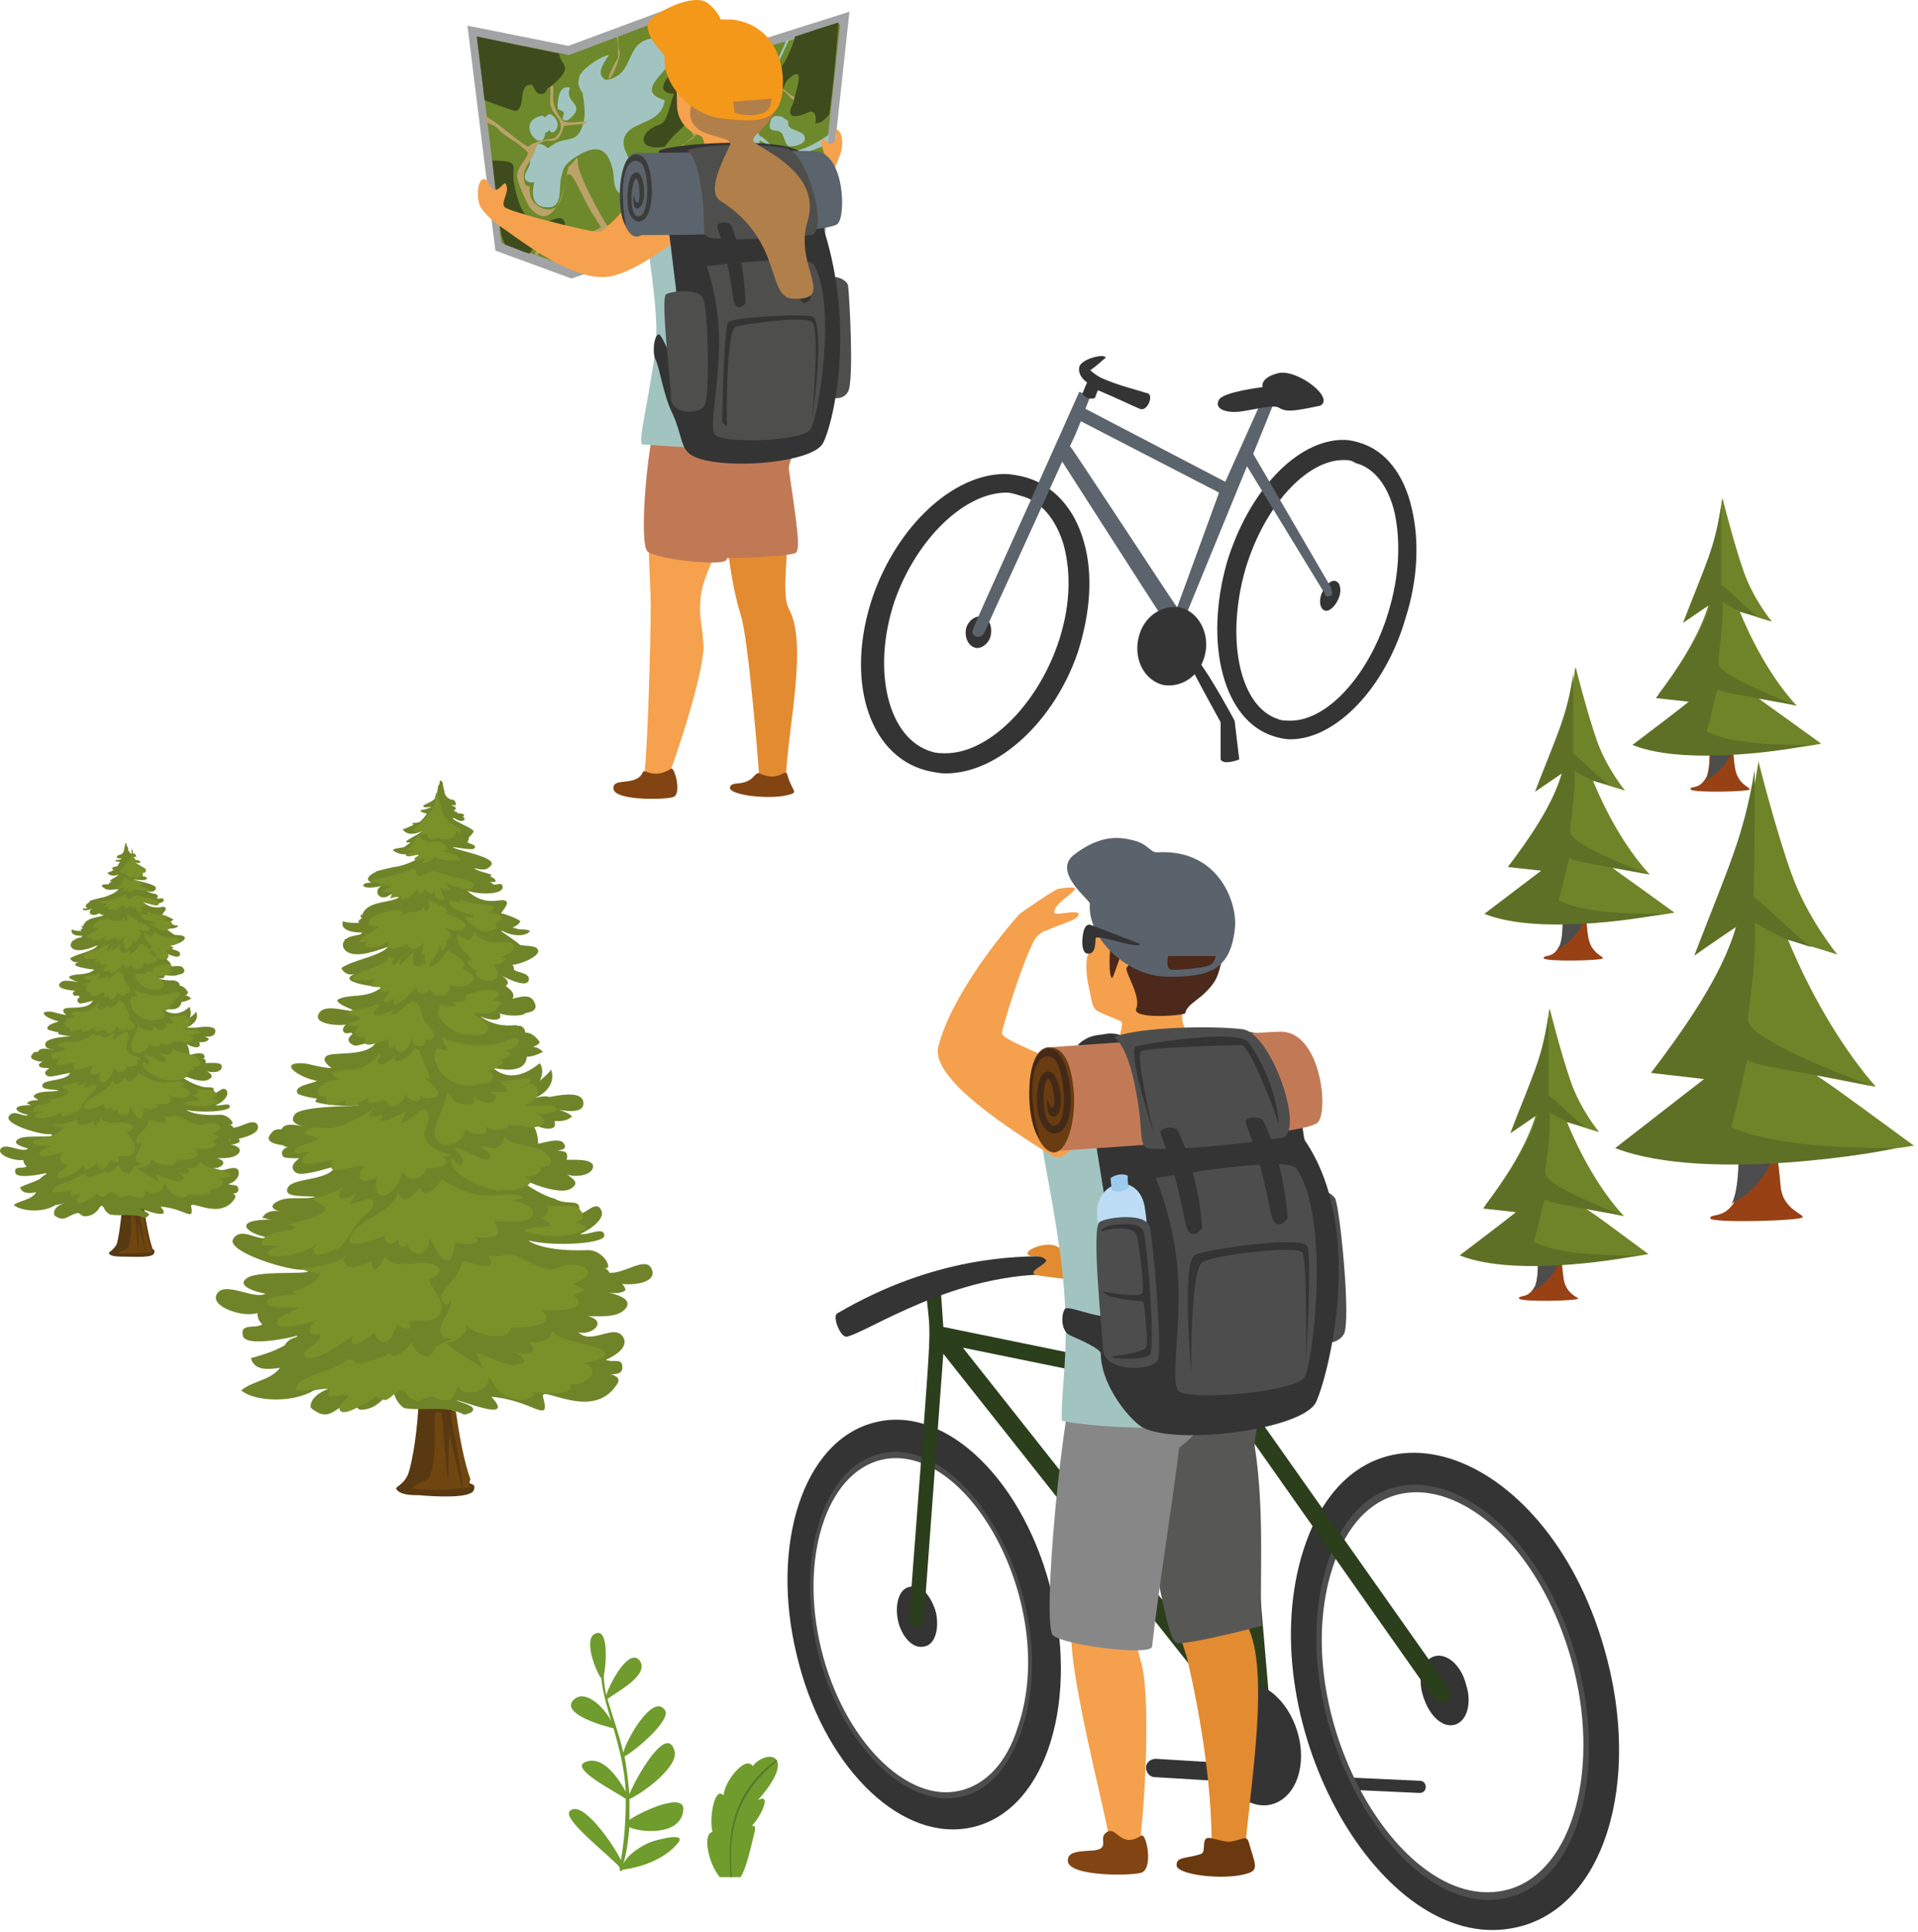 <?xml version="1.0" encoding="utf-8"?>
<svg xmlns="http://www.w3.org/2000/svg" width="424" height="427" viewBox="0 0 424 427" fill="none">
<g clip-path="url(#clip0)">
<path d="M104.712 329.427C103.998 331.209 96.507 330.853 92.583 330.496C91.156 330.496 88.303 330.496 87.589 329.071C87.233 328.715 89.73 328.002 90.443 325.152C91.87 320.163 92.583 311.968 92.583 308.049C92.227 308.049 100.788 308.405 99.718 308.405C99.718 309.474 100.074 310.899 100.074 312.324C100.788 317.313 101.858 323.37 103.285 327.29C103.642 328.358 105.425 327.646 104.712 329.427Z" fill="#583912"/>
<path d="M103.976 328.715C100.052 329.428 95.059 329.428 91.135 329.072C91.848 327.646 94.702 327.646 95.058 326.221C96.842 320.876 95.772 315.175 96.129 313.037C96.129 311.968 96.842 311.968 97.555 312.325C97.912 312.325 98.626 326.577 98.982 326.577C99.339 326.577 98.982 321.233 99.339 316.957C99.339 316.6 102.193 329.428 102.193 329.072C102.549 327.646 99.696 313.394 99.696 313.037C99.696 311.256 100.409 311.968 100.766 311.968C101.479 316.957 102.549 323.014 103.976 326.934C103.619 328.359 103.619 328.359 103.976 328.715Z" fill="#704610"/>
<path d="M143.938 280.255C142.511 277.761 137.874 281.681 134.664 281.324C134.664 280.968 134.307 280.612 133.593 280.255C135.734 280.968 133.593 276.336 130.026 276.336C120.395 276.692 117.185 274.554 116.828 274.198C122.535 275.623 133.593 274.911 133.593 273.129C133.593 270.991 130.026 273.129 128.243 272.773C130.74 271.704 133.95 269.21 132.88 267.428C131.81 265.29 129.669 268.141 127.886 268.497C127.886 268.141 128.243 266.715 127.886 266.359C127.172 265.29 125.032 266.359 122.535 264.934C119.681 264.221 114.687 261.014 114.687 260.302C116.828 261.371 123.605 264.221 126.102 262.796C128.599 261.371 126.102 260.302 125.389 259.589C126.816 260.302 131.096 259.945 131.096 257.808C131.096 256.026 126.816 256.382 123.962 256.382C124.319 256.382 125.389 257.095 125.389 255.67C125.389 254.244 124.319 254.601 123.249 254.244C124.319 254.244 125.389 253.888 124.675 252.819C123.962 251.394 120.752 252.463 118.968 252.819C118.968 252.819 118.968 249.612 117.541 248.543C117.541 248.543 117.541 248.543 117.541 248.187C119.325 249.612 123.605 250.325 122.535 247.831C123.962 247.831 125.389 247.831 126.459 246.762C125.746 246.049 124.675 245.693 123.605 245.336C125.746 245.693 129.313 246.049 128.956 243.555C128.599 241.417 125.032 241.773 121.465 242.486C120.395 242.13 118.968 242.486 117.898 242.842C120.752 241.773 122.892 239.279 121.822 236.429C121.108 237.497 120.038 238.21 119.325 238.923C120.038 237.497 120.038 236.072 119.325 235.003C117.541 236.428 113.261 239.635 108.98 236.072C109.694 236.072 116.114 237.854 116.471 233.578C117.541 233.578 118.611 233.222 120.038 232.509C119.325 231.796 118.611 231.44 117.898 231.44C118.255 231.084 118.968 231.084 119.325 230.371C118.611 229.302 117.541 228.233 116.114 228.233C116.114 227.521 115.401 226.452 114.331 226.808C114.688 226.095 110.764 227.877 106.126 224.67C108.623 225.739 111.477 225.739 110.407 223.957C111.834 224.67 115.758 224.67 116.114 223.957C118.255 223.601 118.968 222.888 117.898 221.107C116.828 219.682 115.044 220.394 113.261 220.751C114.331 219.325 111.477 217.9 111.834 217.9C112.904 217.187 111.834 216.118 110.407 215.406C110.407 215.406 116.114 218.613 116.828 216.831C117.541 215.05 114.331 215.05 113.617 214.337C113.617 213.981 113.617 213.624 113.261 213.268C114.688 213.268 119.325 211.486 118.968 210.061C118.611 208.636 115.044 209.348 114.687 208.636C113.974 207.923 111.12 206.142 110.764 205.785C110.764 205.785 110.764 205.785 111.12 205.785C112.904 206.854 116.114 207.211 117.184 205.785C116.471 205.429 115.758 205.429 115.044 205.429C114.331 205.429 113.974 205.073 113.261 205.073C113.974 204.716 114.688 204.36 115.044 203.647C114.331 202.935 111.12 201.866 110.764 201.866C111.477 200.797 112.904 199.372 111.477 199.015C110.407 198.659 107.196 200.441 103.273 196.877C106.483 197.946 111.12 197.59 111.12 196.165C111.12 194.74 109.694 195.809 108.98 195.452C108.623 195.096 108.267 194.74 107.91 194.74C110.05 195.452 110.05 194.383 108.267 193.671C108.267 193.671 108.623 193.671 108.623 193.314C107.553 192.958 105.77 192.602 104.699 191.889C106.483 192.245 107.553 192.602 108.623 191.176C109.693 189.395 100.776 187.969 100.062 187.257C100.776 187.257 104.343 187.97 104.699 187.613C105.77 186.901 103.986 186.544 103.273 186.188C103.629 185.832 103.629 185.475 103.629 185.119C103.986 184.763 104.699 184.05 104.699 183.694C104.343 182.981 100.419 181.556 100.062 180.843C100.062 180.843 100.062 180.843 100.419 180.843C102.559 182.268 103.273 180.843 102.202 180.487C102.559 180.487 102.559 180.487 102.559 180.131C102.559 179.774 101.132 179.774 101.132 179.774C101.132 179.774 101.132 179.418 100.776 179.418C100.776 179.418 100.419 179.418 100.419 179.062C101.132 178.705 100.776 178.349 99.705 177.993C100.062 177.993 100.419 177.993 100.776 177.993C100.776 177.636 100.776 177.28 100.419 176.924C100.062 176.567 99.705 176.924 99.349 176.567C98.635 176.211 98.279 175.498 98.279 175.142C98.279 174.786 97.922 174.073 97.922 173.361C97.922 173.004 97.565 172.292 97.209 172.648C97.209 173.004 97.208 173.361 96.852 173.717C96.495 175.855 96.852 176.567 94.355 177.636L93.641 177.993C93.285 178.705 94.712 178.349 95.425 178.349C94.712 178.705 93.641 179.062 92.928 179.062C92.928 179.418 93.641 179.774 94.355 179.774C93.998 180.487 93.641 180.843 92.928 181.556C92.571 181.912 91.501 181.912 91.144 181.912C91.144 182.268 91.501 182.268 91.501 182.268C90.787 182.625 90.074 182.981 89.004 183.337C90.074 184.763 91.858 184.406 93.284 183.694C92.928 184.406 87.577 186.544 90.787 186.188C90.431 186.544 89.718 186.901 89.361 187.257C87.577 187.613 85.437 187.613 88.291 188.682C89.361 189.038 92.214 188.682 93.284 188.682C92.928 190.107 89.361 191.176 87.934 191.533C87.22 191.533 82.94 192.602 83.297 192.602C82.94 192.602 82.94 192.958 82.583 192.958C80.799 194.027 81.156 194.74 82.227 195.096C81.87 195.096 80.8 195.096 80.443 195.452C79.73 196.165 81.87 196.521 84.367 195.808C82.226 196.877 84.01 199.728 86.507 197.59C86.864 198.303 87.577 198.303 88.291 198.303C86.15 199.728 81.156 199.015 80.086 202.222H79.729C79.729 202.578 79.729 202.935 80.086 202.935C79.373 203.291 79.016 203.647 79.373 204.004C77.946 204.004 76.876 204.004 75.806 203.647C75.092 205.785 78.302 206.142 80.086 206.142L79.729 206.498C78.659 206.854 77.232 206.854 76.519 207.567C76.162 207.567 76.162 207.567 76.162 207.923C75.092 208.992 76.162 212.199 82.227 210.417C82.583 210.417 85.437 209.349 85.794 209.349C83.653 211.486 77.946 212.199 75.449 213.981C76.162 215.406 77.589 215.762 79.016 215.05C72.952 217.187 84.367 218.256 84.367 218.256C81.156 220.751 77.589 219.682 75.092 220.751C72.952 221.463 78.303 223.245 78.659 223.601C75.449 223.245 72.238 222.176 70.812 223.601C68.314 226.452 75.092 226.808 76.519 226.452C75.449 227.164 75.449 228.946 77.589 228.233L77.946 228.59C76.876 229.302 76.519 230.371 78.302 231.084C78.659 231.44 82.583 230.015 83.297 230.015C81.87 233.578 74.735 232.509 72.595 233.222C70.812 233.934 72.239 235.36 73.309 236.072C70.812 236.072 68.314 235.003 66.531 235.003C61.537 235.003 66.174 238.21 70.098 238.923C68.671 239.635 64.747 239.992 65.817 241.773C67.244 242.486 70.098 242.842 70.098 242.842C70.098 242.842 69.741 243.199 69.741 243.555C71.525 244.267 76.519 244.624 79.373 244.267C79.373 244.624 66.531 244.267 65.104 246.405C63.677 248.543 66.888 248.9 68.314 249.256C66.531 248.9 62.964 247.831 62.25 249.612C61.537 249.612 60.467 249.612 60.11 250.325C58.327 252.106 60.11 252.819 62.607 253.175C62.964 253.532 63.321 253.532 63.677 253.532C62.607 253.888 61.894 254.601 62.607 255.67C62.964 256.026 64.747 256.026 66.174 256.026C64.747 257.095 64.034 258.164 65.461 259.233C66.531 259.945 70.455 258.876 74.022 257.808C72.952 261.014 64.747 260.302 63.677 262.44C62.25 264.934 67.958 264.221 69.741 264.577C66.888 265.29 63.677 264.221 61.18 265.646C58.683 267.072 61.894 267.784 61.894 267.784C60.467 267.428 58.683 267.784 57.97 269.21C58.683 269.21 59.04 269.566 60.11 269.566C50.836 269.566 54.759 272.773 59.04 273.485C57.256 274.554 53.332 270.991 51.549 273.842C49.765 276.692 64.747 281.324 67.601 280.612C70.811 282.037 57.97 280.612 54.759 282.393C51.906 284.175 56.543 285.6 58.683 285.956C56.186 287.382 49.765 283.106 47.982 285.956C46.198 288.807 53.689 291.301 56.9 290.232C56.9 291.301 57.257 292.014 57.97 292.726C56.543 293.795 52.976 292.37 53.689 295.221C54.046 297.715 63.321 295.933 65.817 295.221L65.461 295.577C64.034 295.933 63.321 296.646 62.964 297.358C60.467 298.784 57.97 299.496 55.473 300.209C56.186 303.06 59.397 302.703 61.894 302.347C59.753 305.198 55.829 305.198 53.332 307.335C56.186 309.83 64.747 310.186 69.385 307.335C70.811 306.979 72.238 306.979 72.595 306.979C70.812 307.692 69.028 308.761 68.671 310.542C69.028 310.542 67.601 310.899 70.455 312.324C73.309 313.749 75.092 310.186 77.589 310.186C78.303 310.186 79.016 311.611 79.729 311.611C82.226 311.611 84.01 310.186 85.437 308.404C86.15 307.335 86.864 306.979 87.22 308.404C87.577 309.473 88.291 310.542 89.361 311.255C93.641 311.968 98.635 310.542 102.559 312.68C103.273 312.68 103.629 312.324 103.986 312.324C106.126 310.899 102.203 310.186 100.776 309.473C102.916 309.83 113.974 314.462 108.623 308.761C117.898 309.473 121.822 315.174 120.038 308.761C119.325 305.91 131.096 314.462 136.447 305.91C137.161 304.841 136.447 304.129 135.02 303.772C136.804 303.772 137.874 303.416 137.517 301.634C137.161 300.209 135.377 301.278 133.95 300.565C136.447 299.496 139.301 297.359 137.517 295.221C135.734 293.083 131.81 296.29 128.956 295.221C128.243 294.864 127.886 294.508 127.886 294.508C131.096 295.221 134.307 292.014 130.026 290.945C133.237 290.945 137.16 291.301 138.587 288.807C139.301 287.025 136.804 286.313 134.307 285.6C135.734 285.956 137.161 285.956 138.231 285.244C138.231 284.531 137.874 284.175 137.517 283.819C142.155 284.175 145.365 282.75 143.938 280.255ZM133.237 304.841C132.523 304.841 132.166 304.485 131.81 304.485C131.81 304.485 132.523 304.841 133.237 304.841ZM133.237 285.6C133.593 285.956 133.95 285.956 134.307 285.956C133.95 285.956 133.593 285.956 133.237 285.6Z" fill="#6F8429"/>
<path d="M93.29 183.695V184.407C93.647 184.407 94.004 184.407 94.36 184.407C94.717 185.833 95.787 185.832 96.857 185.12C97.927 186.189 101.138 185.12 100.781 183.695C101.138 183.695 101.495 184.764 101.851 183.695C102.208 182.982 99.711 182.626 98.284 180.488C97.214 178.706 96.857 175.143 96.501 175.143L96.144 176.212C97.214 179.062 90.793 183.338 91.507 183.695C92.22 184.051 92.577 184.051 93.29 183.695Z" fill="#7A9029"/>
<path d="M92.568 187.614C92.211 187.97 89.358 188.683 89.714 189.039C90.071 189.752 92.211 188.683 92.568 189.039C92.211 189.396 91.141 189.752 91.855 190.108C92.568 190.465 93.282 189.752 93.638 189.752C93.638 190.108 93.282 190.821 93.638 190.821C94.352 190.821 95.422 190.108 96.135 189.396C96.492 190.108 101.129 190.465 101.843 190.108C101.129 188.683 98.989 188.683 97.562 187.97C100.059 188.327 98.632 186.901 97.562 186.189C96.135 185.476 94.352 186.901 92.925 185.12C92.212 184.051 91.498 186.901 89.714 187.97C90.784 187.97 91.855 188.327 92.568 187.614Z" fill="#7A9029"/>
<path d="M86.502 195.81C85.788 196.166 85.075 196.879 84.718 197.235C85.432 197.235 86.145 197.235 86.859 197.235C86.502 197.592 86.502 198.304 86.145 198.661C86.859 198.304 87.929 198.304 88.642 197.948C88.642 198.304 88.642 198.304 88.642 198.661C90.069 199.017 91.853 197.235 92.566 196.166C92.209 196.879 92.566 197.235 92.209 197.592C93.279 197.592 93.636 197.235 93.993 196.523C94.706 197.592 95.776 197.948 96.133 196.879C95.776 198.304 97.203 199.373 98.273 198.661C97.917 197.948 97.56 196.879 97.203 196.166C97.917 196.523 98.63 196.879 99.7 196.879C99.344 196.523 98.987 195.454 98.273 195.097C98.987 195.454 104.338 197.592 104.694 195.81C104.694 194.028 100.057 194.385 96.49 192.603C95.063 192.247 93.636 193.672 92.923 193.672C91.496 193.672 92.566 191.178 90.782 192.247C90.069 192.603 81.865 195.097 81.508 194.385C82.578 195.097 84.718 195.454 86.502 195.81Z" fill="#7A9029"/>
<path d="M80.426 208.992C82.209 210.061 84.349 208.992 86.133 207.923C84.349 210.774 88.987 209.348 90.057 208.636C90.77 210.774 93.267 209.348 93.981 207.923C93.624 208.992 93.267 210.061 93.267 211.13C93.624 211.13 93.981 210.774 93.981 210.774C93.267 215.05 97.191 211.486 97.191 208.636C97.191 209.348 97.548 209.705 97.548 210.061C98.618 209.705 98.975 208.992 98.618 207.923C100.402 207.211 99.688 206.141 98.261 205.073C99.332 205.429 102.185 206.498 102.899 204.716C103.255 203.291 99.332 202.222 98.261 201.866C98.618 201.866 98.975 201.509 98.975 201.509C98.618 200.44 95.764 199.371 94.694 199.015C95.051 200.084 95.051 201.153 93.981 201.509C93.981 201.153 93.624 200.44 93.624 200.084C93.624 202.222 90.057 201.153 88.987 202.222C89.343 200.084 83.636 201.866 82.566 202.578C80.782 204.004 81.139 205.073 83.993 204.716C82.566 206.141 80.069 206.498 79.356 208.279C80.069 208.279 80.782 208.279 81.496 207.923C81.139 207.923 80.782 208.636 80.426 208.992Z" fill="#7A9029"/>
<path d="M101.854 199.372C100.784 199.372 99 198.66 99.357 199.729C100.427 201.867 104.708 201.867 104.708 202.58C104.708 203.292 102.924 202.223 102.924 202.936C102.924 203.292 104.708 204.717 105.778 205.43C107.205 206.499 111.129 205.43 109.345 204.005C110.058 203.648 111.129 203.648 110.772 202.936C110.415 201.867 108.988 201.867 107.561 201.867C108.275 201.51 109.345 201.154 108.988 200.442C108.632 199.729 103.637 200.085 101.497 198.66L101.854 199.372Z" fill="#7A9029"/>
<path d="M82.936 216.476C82.58 216.832 82.223 217.545 81.866 217.901C82.579 218.258 83.65 218.258 84.363 217.901C84.363 218.258 83.65 218.614 84.006 218.97C84.72 219.327 85.433 219.327 86.147 218.97C85.79 219.683 84.363 221.108 85.076 221.464C85.79 221.464 86.86 221.108 87.217 220.752C85.79 224.315 91.497 219.327 92.211 217.901C91.854 220.039 93.994 220.039 95.064 218.614C96.135 221.465 100.415 220.039 99.345 217.189C100.059 218.97 104.339 217.901 104.696 216.476C105.053 215.051 102.199 214.338 101.129 213.269C101.485 213.626 102.556 214.694 102.556 213.269C102.912 212.2 100.059 210.775 98.989 210.062C97.918 211.488 96.492 213.269 95.421 213.625C94.351 213.982 95.064 212.913 95.064 212.557C92.211 213.982 90.784 214.338 91.497 210.419C90.784 210.775 89.357 212.557 88.644 213.269C87.93 213.626 88.644 211.844 88.644 211.488C88.287 211.844 87.93 213.269 86.86 213.269C86.147 213.269 87.217 211.488 87.573 211.131C86.147 212.557 86.147 211.131 86.147 211.131C85.076 213.626 81.509 213.982 79.369 215.051C75.445 217.189 80.439 216.832 82.936 216.476Z" fill="#7A9029"/>
<path d="M101.127 206.498C100.771 209.349 102.911 210.062 104.338 212.2C103.981 212.2 103.624 212.556 103.268 212.556C103.624 213.625 104.695 214.337 105.765 214.694C105.408 214.694 105.408 214.694 105.051 215.05C106.478 218.257 112.542 216.832 108.975 213.269C110.045 213.269 111.472 212.912 111.829 211.843C111.472 211.843 110.759 211.487 110.402 211.487C113.256 211.131 115.396 208.28 111.829 208.28C106.835 208.636 106.121 207.567 104.695 205.786C104.695 205.786 104.695 206.855 103.981 207.567C103.268 208.28 101.127 206.498 101.127 206.498Z" fill="#7A9029"/>
<path d="M79.366 226.808C77.583 228.59 78.653 229.303 80.793 229.303C79.366 232.51 84.717 230.015 85.787 229.659C85.787 230.372 85.787 231.084 86.144 231.797C86.5 231.441 87.214 231.441 87.571 231.084C87.214 232.153 87.927 232.51 88.641 232.51C90.068 232.51 90.781 230.372 91.138 229.303C90.781 231.797 94.705 231.797 93.991 229.659C94.705 230.015 95.062 230.015 95.775 229.303C96.488 228.234 95.061 227.165 94.348 226.452C93.278 225.383 93.278 222.889 92.208 221.82C90.424 220.038 88.641 224.314 86.501 224.314C86.857 223.958 86.857 223.245 87.214 223.245C85.787 223.602 84.36 224.671 82.576 224.314C82.576 223.602 83.29 222.889 84.003 222.176C83.647 222.176 83.647 222.176 83.29 222.176V221.82C82.22 222.889 79.009 222.889 77.939 223.245C75.442 224.314 78.653 224.314 79.723 225.027C79.009 226.096 77.226 225.74 76.869 226.808C77.583 226.808 78.653 226.452 79.366 226.808Z" fill="#7A9029"/>
<path d="M96.85 222.177C97.207 222.177 97.207 222.89 97.207 222.89C95.067 224.671 101.488 229.66 103.985 228.591C105.412 228.947 107.909 228.947 107.909 227.166C107.909 225.74 105.412 225.028 104.698 223.959C106.482 223.959 108.265 224.315 109.692 223.246L110.049 222.534C110.406 222.177 110.762 222.177 111.119 221.821C110.406 221.465 109.692 221.108 108.979 221.108C109.336 220.752 110.049 220.396 110.406 219.683C108.979 217.545 102.915 220.039 102.915 220.039C103.628 221.821 101.131 221.465 100.061 221.465C102.558 223.603 97.564 221.821 96.85 222.177Z" fill="#7A9029"/>
<path d="M72.227 242.486C71.514 245.693 74.724 243.555 76.508 243.199C75.794 246.05 81.145 242.843 81.858 242.486C79.718 244.981 84.355 243.199 85.425 243.199C85.782 246.05 89.349 243.912 89.706 241.774C89.706 243.199 93.63 244.268 92.917 242.13C93.63 243.199 96.84 242.843 96.84 241.774C97.197 240.705 94.343 238.923 93.63 237.854C96.127 239.992 94.343 236.073 93.987 235.716C93.63 234.647 93.273 233.222 92.56 232.153C91.49 231.084 91.49 232.509 90.063 233.578C89.35 234.291 86.139 235.36 87.566 233.578C86.853 233.935 84.355 236.073 83.642 235.004C82.928 234.291 84.356 233.578 83.999 232.866C82.215 234.647 80.432 236.429 77.578 236.429C75.794 236.429 71.157 236.785 75.081 238.567C73.654 238.923 72.227 238.923 71.157 239.636C71.514 239.636 71.871 239.636 72.227 239.636C69.017 240.348 70.087 242.843 72.227 242.486Z" fill="#7A9029"/>
<path d="M112.917 229.66C112.203 230.016 109.706 231.085 105.426 231.085C103.642 231.085 99.361 230.016 99.361 230.016C98.648 230.016 98.291 229.66 97.934 228.947C97.578 230.372 98.648 231.085 99.005 232.154C98.291 232.154 97.578 231.798 96.508 231.798C95.794 233.223 95.794 234.648 97.221 236.073C96.864 235.717 96.508 235.361 96.508 235.004C96.864 238.211 102.572 241.062 105.426 239.637C106.496 239.637 107.923 239.637 108.636 238.924C109.349 238.211 108.993 237.142 107.923 236.786C109.35 236.43 113.273 234.292 109.706 234.292C110.776 234.292 112.203 233.936 112.917 232.867C112.56 232.51 111.847 232.154 111.49 232.154C113.987 232.51 116.484 228.591 112.917 229.66Z" fill="#7A9029"/>
<path d="M110.398 238.924C111.112 239.636 111.825 240.349 112.182 241.062C111.112 241.774 109.328 241.062 108.258 241.418C108.258 241.774 110.398 241.418 109.328 243.2C107.901 244.625 105.404 242.843 104.334 242.487C106.118 244.981 101.48 244.269 100.41 243.2C100.054 242.843 98.984 241.418 98.984 241.418L98.627 242.487C98.27 244.981 95.416 248.901 96.13 251.395C97.556 254.602 102.551 252.82 102.907 249.613C103.977 250.682 106.118 251.039 107.545 250.326C107.545 249.97 107.545 249.257 107.188 248.901C108.615 249.97 111.468 249.97 112.539 248.901L112.182 248.544C113.252 248.901 114.322 248.901 115.036 248.901L114.679 248.544C117.889 250.326 123.24 248.188 118.246 246.05C120.03 246.406 121.813 246.05 123.24 245.338C122.17 243.2 117.889 244.981 115.749 244.269C118.959 243.556 119.673 240.705 118.246 239.993C116.819 239.28 116.462 239.993 115.392 240.349C115.749 239.993 117.889 239.28 117.176 238.567C116.106 237.855 112.182 239.28 110.398 238.924Z" fill="#7A9029"/>
<path d="M68.314 254.602C63.32 258.878 71.524 256.74 73.665 256.383C71.168 261.016 79.015 257.096 80.442 257.809C77.945 261.372 80.799 261.728 83.653 259.947C82.939 261.016 82.582 263.866 84.366 264.222C86.506 264.579 88.647 260.659 89.003 258.878C90.073 261.728 93.641 260.659 94.354 258.165C96.851 258.521 100.061 257.452 97.921 255.671C98.635 255.671 98.991 255.671 99.705 255.315C97.564 254.602 94.711 253.889 93.997 251.395C93.284 249.613 95.068 248.188 94.711 246.763C94.354 242.487 90.787 248.188 88.647 248.188C89.003 247.476 89.36 246.763 89.717 245.694C87.933 246.407 86.15 247.832 84.009 247.832C84.366 247.476 84.366 246.763 84.723 246.407C83.653 246.763 80.085 247.476 82.226 245.694L82.582 244.981C80.085 246.763 76.162 248.901 73.308 249.257C71.524 249.613 67.957 248.545 67.244 250.683C68.314 251.039 69.384 251.039 70.454 251.751C69.027 252.82 66.174 252.82 65.103 254.246C65.46 255.671 66.887 254.602 68.314 254.602Z" fill="#7A9029"/>
<path d="M111.124 263.152C110.767 263.152 110.41 262.796 110.41 262.796C112.907 263.865 120.398 261.727 115.761 259.945C117.188 260.302 118.972 259.945 119.685 258.52C119.328 258.164 118.972 257.808 118.258 257.808C120.755 258.52 123.252 257.095 120.755 254.957C118.258 252.819 113.978 253.532 111.481 251.394C110.411 254.601 109.34 253.888 105.773 253.175C106.487 253.888 109.34 254.957 108.27 256.026C107.2 257.451 101.849 253.175 100.422 253.888C100.779 254.244 102.919 256.026 102.206 257.095C101.492 258.164 100.422 256.382 99.709 256.026C99.352 260.302 108.984 263.509 111.124 263.152Z" fill="#7A9029"/>
<path d="M117.9 268.498C118.257 266.717 115.403 265.648 112.906 265.291C113.976 265.291 115.046 264.935 115.76 264.935C115.046 263.153 108.625 264.579 106.842 264.222C103.275 263.866 100.778 262.441 97.567 260.659C96.854 262.441 93.644 265.291 92.93 262.441C92.217 263.153 90.433 265.648 89.006 264.935C87.936 264.579 87.936 262.797 87.936 262.797C88.293 267.073 80.445 269.211 78.305 272.061C74.381 277.05 82.942 274.199 85.082 273.13C84.726 275.624 87.579 275.268 88.293 273.487C87.223 275.268 89.72 276.693 90.076 274.555C90.076 275.981 91.503 277.406 92.93 277.05C94.714 276.693 94.714 274.912 95.07 273.487C95.427 274.555 97.567 279.544 99.351 278.475C100.421 277.762 100.065 275.624 100.778 274.555C102.205 275.268 107.555 275.268 104.702 273.13C105.415 273.843 109.339 273.843 110.052 272.774C110.409 272.061 109.696 270.992 109.339 269.923C111.836 269.923 117.187 270.636 117.9 268.498Z" fill="#7A9029"/>
<path d="M59.028 277.049C60.811 278.83 68.302 276.692 70.086 274.911C67.232 278.83 72.583 277.049 74.366 275.98V276.336C76.507 274.911 77.577 272.06 79.36 269.922C80.074 268.853 82.571 267.428 82.571 266.003C82.571 263.509 79.004 266.359 77.22 266.003C77.933 265.29 78.29 264.578 78.647 263.865C77.933 264.221 76.15 265.29 75.436 264.934C74.01 264.221 76.15 262.083 76.15 262.083C74.723 263.509 71.512 264.221 69.372 264.934C69.729 266.359 72.226 266.003 71.869 267.428C71.513 268.853 65.092 270.279 63.665 270.635C64.378 270.635 64.735 270.991 65.448 271.348C63.665 272.417 57.244 272.06 57.957 275.267C59.384 275.267 60.811 275.267 62.238 275.623C60.811 275.623 59.741 275.98 59.028 277.049Z" fill="#7A9029"/>
<path d="M121.116 266.716C121.473 268.141 120.76 268.854 119.333 269.21C120.403 269.566 121.116 269.923 121.83 270.992C120.046 271.348 117.549 270.992 115.766 272.061C118.976 273.486 127.181 273.842 129.678 271.348C128.964 270.635 127.894 270.279 126.824 270.279C128.608 269.923 129.678 269.21 128.251 267.428C126.824 265.647 121.83 267.428 119.69 266.003L121.116 266.716Z" fill="#7A9029"/>
<path d="M70.8 294.865C71.156 297.003 66.876 298.072 67.232 299.497C67.946 302.347 76.864 296.29 77.934 295.221C76.864 299.497 81.858 295.221 82.928 294.508C82.928 295.577 83.641 296.646 85.068 296.646C86.495 296.646 87.209 293.796 87.922 292.727C88.635 293.44 89.706 294.152 90.776 293.44C90.419 293.083 90.776 292.371 90.419 292.014C92.916 291.658 96.483 292.727 97.553 289.876C98.267 287.382 95.413 284.888 94.7 282.75C98.267 281.681 97.91 279.543 94.343 279.187C91.489 278.831 86.852 280.612 85.068 277.762C84.355 279.543 82.215 282.394 82.215 278.831C81.144 279.187 78.291 280.612 76.864 279.899C75.794 279.187 75.794 278.118 76.507 277.405C74.367 279.543 69.373 280.256 66.519 280.256C67.589 281.325 69.373 280.968 70.8 281.681C69.73 283.819 66.519 284.888 64.379 285.601C64.736 285.601 65.092 285.957 65.805 285.957C64.379 286.313 59.028 286.313 59.028 287.738C58.671 289.52 65.092 288.807 66.162 289.164C65.092 289.52 61.168 291.302 61.168 292.371C61.168 294.508 68.303 292.371 69.73 292.014C67.946 293.439 67.946 295.577 70.8 294.865Z" fill="#7A9029"/>
<path d="M131.451 297.715C129.31 297.003 122.533 295.934 122.176 294.152L121.819 294.865C121.106 296.646 118.609 297.003 116.825 296.646C120.036 299.497 115.755 299.497 113.615 298.784C115.755 299.853 117.182 301.279 114.328 301.635C111.831 302.347 107.907 299.497 105.41 299.141C105.767 300.21 106.48 301.635 106.837 302.704C105.054 300.922 101.13 299.141 99.703 297.715C98.989 297.359 98.633 297.003 98.276 296.646C100.416 297.003 103.984 294.865 102.913 292.727C104.34 294.865 112.545 297.003 112.901 293.44C115.042 293.44 123.96 293.44 119.679 289.52C121.463 289.876 131.094 289.877 126.813 286.313C127.527 285.957 128.24 285.601 129.31 285.244C128.597 284.532 127.527 284.175 126.813 283.819C127.527 283.463 130.024 282.394 130.024 281.325C129.667 279.543 127.17 279.543 126.1 279.543C124.673 279.543 123.246 280.612 121.463 280.612C118.609 280.256 116.112 278.118 113.258 277.406C111.118 277.049 109.691 278.118 107.907 277.406C110.761 282.038 103.27 278.474 102.2 278.831C101.843 280.969 100.416 282.394 99.346 283.819C98.633 284.888 96.849 286.313 97.919 287.739C98.633 288.808 98.989 288.451 99.703 287.382C100.06 289.876 96.493 292.371 97.563 295.221C97.563 295.578 99.703 295.934 100.06 295.934C99.703 295.934 97.563 297.003 96.849 297.359C95.422 298.428 95.779 300.566 93.282 299.497C92.212 299.141 91.142 297.715 91.142 296.646C90.072 297.715 87.575 300.922 86.148 299.141C84.721 299.853 77.943 302.704 78.3 300.566H76.516C74.733 303.06 64.745 304.129 65.458 307.336C67.955 307.692 70.452 306.623 72.949 306.98C72.593 307.692 72.593 308.405 72.593 308.761C74.019 308.761 75.446 308.048 77.23 308.405C76.873 309.117 74.733 310.543 75.09 311.612C75.803 313.393 80.44 310.186 81.51 309.83C81.867 309.83 82.581 308.761 82.937 308.761C83.294 308.761 84.007 309.117 84.007 309.117C84.007 309.117 84.721 309.474 85.078 309.474C86.148 309.474 87.575 307.336 88.645 307.336C90.072 307.336 89.358 308.048 90.428 308.761C92.925 310.543 92.925 309.117 95.066 308.761C96.136 308.405 96.492 309.474 97.919 309.474C100.416 309.83 100.06 308.761 101.13 306.623C103.27 309.117 108.978 307.336 107.907 303.773C108.264 304.842 108.977 305.554 109.334 306.267C110.761 308.761 115.755 310.899 118.252 308.048C117.895 308.048 117.895 308.049 117.539 307.692C120.036 308.049 127.17 308.761 126.1 305.911C129.31 306.623 133.591 302.704 128.954 301.279C131.807 300.922 136.801 299.497 131.451 297.715Z" fill="#7A9029"/>
<path d="M34.054 277.048C33.698 278.117 29.417 277.761 26.92 277.761C26.207 277.761 24.423 277.761 24.066 277.048C24.066 276.692 25.137 276.336 25.85 274.91C26.563 272.06 26.92 267.428 27.277 264.934C27.277 264.934 31.914 265.29 31.557 265.29C31.557 266.002 31.557 266.715 31.914 267.428C32.271 270.278 32.984 273.841 33.697 275.979C33.697 276.336 34.411 275.979 34.054 277.048Z" fill="#583912"/>
<path d="M33.706 276.693C31.566 277.049 28.355 277.049 26.215 277.049C26.572 276.337 28.355 276.337 28.355 275.624C29.425 272.417 28.712 269.21 29.069 268.142C29.069 267.429 29.425 267.429 29.782 267.785L30.495 275.98C30.852 275.98 30.495 272.774 30.495 270.279C30.495 269.923 32.279 277.406 32.279 277.406C32.279 276.693 30.852 268.498 30.852 268.142C30.852 267.073 31.209 267.429 31.566 267.429C31.922 270.279 32.636 273.843 33.349 275.98C33.706 276.337 33.349 276.337 33.706 276.693Z" fill="#704610"/>
<path d="M56.887 248.545C55.817 247.119 53.32 249.257 51.536 249.257C51.536 248.901 51.18 248.901 50.823 248.545C52.25 248.901 50.823 246.407 48.683 246.407C42.975 246.763 41.192 245.338 41.192 245.338C44.402 246.05 50.823 245.694 50.823 244.625C50.823 243.556 48.683 244.625 47.613 244.269C49.039 243.912 50.823 242.131 50.11 241.062C49.396 239.993 48.326 241.418 47.256 241.775V240.706C46.899 239.993 45.829 240.706 44.045 239.993C42.619 239.637 39.408 237.855 39.408 237.142C40.478 237.855 44.759 239.637 46.186 238.568C47.612 237.855 46.186 237.142 45.829 236.786C46.899 237.142 49.039 237.142 49.039 235.717C49.039 234.648 46.542 235.004 44.759 235.004C45.116 235.004 45.472 235.361 45.472 234.648C45.472 233.936 44.759 233.936 44.402 233.936C45.115 233.936 45.472 233.936 45.115 233.223C44.759 232.51 42.975 232.867 41.905 233.223C41.905 233.223 41.905 231.441 41.192 230.729C42.262 231.441 44.759 232.154 44.045 230.372C44.759 230.372 45.829 230.372 46.186 229.66C45.829 229.303 45.115 228.947 44.402 228.947C45.829 229.303 47.613 229.303 47.613 227.878C47.613 226.809 45.472 226.809 43.332 227.166C42.618 227.166 41.905 227.166 41.192 227.166C42.975 226.453 44.045 225.028 43.332 223.602C42.975 224.315 42.262 224.671 41.905 225.028C42.262 224.315 42.262 223.602 41.905 222.533C40.835 223.602 38.338 225.028 35.841 222.89C36.198 222.89 39.765 223.959 40.122 221.464C40.835 221.464 41.548 221.108 42.262 220.752C41.905 220.396 41.548 220.039 40.835 220.039C41.192 220.039 41.548 219.683 41.548 219.327C41.192 218.614 40.478 217.901 39.765 217.901C39.765 217.545 39.408 216.832 38.695 216.832C39.051 216.476 36.554 217.189 33.701 215.763C35.127 216.476 36.911 216.476 36.198 215.407C36.911 215.763 39.408 215.763 39.408 215.407C40.478 215.407 41.192 214.694 40.478 213.982C40.122 213.269 38.695 213.625 37.625 213.625C38.338 212.913 36.554 212.2 36.911 211.844C37.624 211.488 36.911 210.775 36.198 210.419C36.198 210.419 39.408 212.2 39.765 211.131C40.121 210.062 38.338 210.062 37.981 209.706C37.981 209.35 37.981 209.35 37.625 208.993C38.695 208.993 41.192 207.924 40.835 207.212C40.478 206.499 38.695 206.855 38.338 206.499C37.981 206.143 36.198 205.074 35.841 204.718C36.911 205.43 38.695 205.43 39.408 204.718C39.051 204.361 38.695 204.718 38.338 204.361C37.981 204.361 37.624 204.361 37.268 204.005C37.624 203.649 37.981 203.649 38.338 203.292C37.981 202.936 36.198 202.223 35.841 202.223C36.198 201.511 37.268 200.798 36.198 200.442C35.484 200.442 33.701 201.154 31.56 199.373C33.344 200.085 36.198 199.729 36.198 199.017C36.198 198.304 35.484 198.66 34.771 198.66C34.771 198.304 34.414 198.304 34.057 198.304C35.128 198.66 35.127 197.948 34.414 197.591C33.701 197.591 32.987 197.235 32.274 196.879C33.344 197.235 34.057 197.235 34.414 196.522C35.127 195.453 30.134 194.741 29.42 194.384C29.777 194.384 31.917 194.741 32.274 194.384C32.987 194.028 31.917 193.672 31.56 193.672C31.56 193.316 31.56 193.316 31.56 192.959C31.917 192.959 32.274 192.247 32.274 192.247C32.274 191.89 29.777 190.821 29.777 190.465C30.847 191.178 31.204 190.465 30.847 190.465H31.204C31.204 190.465 30.49 190.109 30.133 190.109C30.133 190.109 30.134 190.109 29.777 190.109C30.134 190.109 29.777 189.752 29.42 189.396C29.777 189.396 29.777 189.396 30.133 189.396C30.133 189.396 30.134 189.04 29.777 188.683C29.777 188.683 29.42 188.683 29.063 188.683C28.707 188.683 28.707 188.327 28.35 187.971C28.35 187.614 28.35 187.258 27.993 186.902C27.993 186.545 27.993 186.189 27.637 186.546V186.902C27.28 187.971 27.637 188.683 26.21 189.04C26.21 189.04 25.853 189.04 25.853 189.396C25.496 189.752 26.566 189.752 26.923 189.752C26.566 190.109 25.853 190.109 25.496 190.109C25.496 190.465 25.853 190.465 26.566 190.465C26.209 190.821 26.21 191.178 25.853 191.534C25.496 191.534 25.139 191.534 24.783 191.89C24.783 191.89 24.783 192.247 25.14 192.247C24.783 192.603 24.426 192.603 23.713 192.959C24.426 193.672 25.14 193.672 26.21 193.316C26.21 193.672 22.999 195.097 24.783 194.741C24.426 195.097 24.069 195.097 24.069 195.453C22.999 195.453 21.572 195.453 23.356 196.522C24.069 196.879 25.853 196.522 26.21 196.522C25.853 197.235 24.069 197.948 22.999 198.304C22.642 198.304 20.145 199.017 20.145 199.017C20.145 199.017 19.789 199.017 19.789 199.373C18.719 200.085 18.718 200.442 19.432 200.798C19.075 200.798 18.718 200.798 18.362 200.798C18.005 201.155 19.075 201.511 20.502 200.798C19.075 201.511 20.145 202.936 21.929 201.867C22.286 202.223 22.642 202.223 22.999 202.223C21.929 202.936 19.075 202.58 18.362 204.718C18.362 204.718 18.362 204.718 18.005 204.718C18.005 204.718 18.005 205.074 18.362 205.074C18.005 205.43 17.648 205.43 18.005 205.787C17.292 205.787 16.578 205.787 15.865 205.43C15.508 206.856 17.292 206.856 18.362 206.856C18.362 206.856 18.005 206.856 18.005 207.212C17.292 207.212 16.578 207.568 16.222 207.925C16.222 207.925 15.865 207.924 15.865 208.281C15.151 208.993 15.865 210.775 19.432 209.706C19.789 209.706 21.216 208.993 21.572 208.993C20.502 210.419 16.935 210.775 15.508 211.844C15.865 212.557 16.578 212.913 17.648 212.557C14.081 213.626 20.859 214.338 20.859 214.338C19.075 215.763 16.935 215.051 15.508 215.763C14.438 216.12 17.292 217.189 17.648 217.189C15.865 216.832 14.081 216.476 13.368 217.189C11.941 218.614 15.865 218.97 16.578 218.97C15.865 219.327 15.865 220.396 17.292 220.039C17.292 220.039 17.292 220.039 17.648 220.396C16.935 220.752 16.935 221.465 17.648 221.821C18.005 221.821 20.145 221.464 20.502 221.108C19.789 223.246 15.508 222.533 14.438 222.89C13.368 223.246 14.438 224.315 14.795 224.315C13.368 224.315 11.941 223.602 10.871 223.602C8.017 223.602 10.871 225.384 13.011 225.74C12.298 226.097 10.157 226.453 10.514 227.522C11.227 227.878 13.011 228.234 13.011 228.234C13.011 228.234 12.654 228.591 13.011 228.591C14.081 228.947 16.935 229.303 18.362 228.947C18.362 228.947 11.227 228.947 10.157 230.372C9.444 231.798 11.227 231.798 11.941 232.154C10.871 231.798 8.731 231.441 8.374 232.51C8.017 232.51 7.304 232.51 7.304 232.867C6.234 233.936 7.304 234.292 8.73 234.648C8.73 234.648 9.087 234.648 9.444 234.648C8.73 235.005 8.374 235.361 8.73 235.717C9.087 236.073 9.801 236.073 10.871 236.073C10.157 236.786 9.444 237.142 10.514 237.855C11.227 238.211 13.368 237.499 15.508 237.142C14.795 238.924 10.157 238.568 9.444 239.637C8.73 241.062 11.941 240.706 13.011 241.062C11.584 241.418 9.444 241.062 8.017 241.775C6.59 242.487 8.374 242.843 8.374 243.2C7.304 243.2 6.59 243.2 5.877 243.912C6.233 243.912 6.59 244.269 6.947 244.269C1.596 244.269 3.737 246.05 6.234 246.407C5.163 247.119 3.023 244.981 1.953 246.763C0.883 248.545 9.444 251.039 11.227 250.682C13.011 251.751 5.52 250.682 4.093 251.751C2.31 252.82 5.163 253.533 6.234 253.889C4.807 254.958 1.24 252.464 0.169 253.889C-0.901 255.315 3.38 256.74 5.163 256.383C5.163 257.096 5.52 257.452 5.877 257.809C5.163 258.521 3.023 257.452 3.38 259.234C3.736 260.659 9.087 259.59 10.514 259.234C10.514 259.234 10.157 259.234 10.157 259.59C9.444 259.947 9.087 260.303 8.73 260.659C7.304 261.372 5.877 261.728 4.45 262.441C4.807 263.866 6.59 263.866 8.017 263.51C6.947 265.291 4.45 265.291 3.023 266.36C4.807 267.786 9.444 268.142 12.298 266.36C13.011 266.36 13.725 266.004 14.081 266.004C13.011 266.36 11.941 267.073 11.941 268.142C12.298 268.142 11.227 268.498 13.011 269.211C14.438 269.923 15.865 268.142 17.292 268.142C17.648 268.142 18.005 268.854 18.719 268.854C20.145 268.854 21.216 268.142 21.929 267.073C22.286 266.36 22.642 266.36 22.999 267.073C23.356 267.786 23.713 268.142 24.426 268.498C26.923 268.855 29.777 268.142 31.917 269.211C32.274 269.211 32.63 268.854 32.63 268.854C33.701 268.142 31.56 267.786 30.847 267.073C31.917 267.429 38.338 269.924 35.484 266.717C40.835 267.073 42.975 270.28 42.262 266.717C41.905 264.935 48.683 269.924 51.893 264.935C52.25 264.222 51.893 263.866 51.18 263.866C52.25 263.866 52.963 263.51 52.607 262.441C52.25 261.728 51.18 262.084 50.466 261.728C51.893 261.372 53.32 259.947 52.607 258.521C51.537 257.452 49.396 259.234 47.613 258.521C47.256 258.165 46.899 258.165 46.899 258.165C48.683 258.521 50.823 256.74 47.969 256.027C49.753 256.027 52.25 256.027 52.963 254.602C53.32 253.533 51.893 253.177 50.466 252.82C51.18 253.177 52.25 252.82 52.963 252.464C52.963 252.108 52.963 251.751 52.607 251.751C55.817 251.039 57.601 249.97 56.887 248.545ZM50.466 262.797C50.11 262.797 49.753 262.797 49.396 262.441C49.753 262.797 50.11 262.797 50.466 262.797ZM50.466 251.751C50.466 251.751 50.823 252.108 51.18 252.108C50.823 252.108 50.823 252.108 50.466 251.751Z" fill="#6F8429"/>
<path d="M27.632 192.959V193.315H27.989C28.345 194.028 29.059 194.384 29.416 193.671C30.129 194.384 31.913 193.671 31.556 192.602C31.556 192.602 31.913 193.315 32.269 192.602C32.269 192.246 30.842 191.89 30.129 190.821C29.415 189.752 29.416 187.614 29.059 187.614V188.327C29.772 189.752 25.848 192.602 26.562 192.602C26.918 193.315 27.275 192.959 27.632 192.959Z" fill="#7A9029"/>
<path d="M27.279 195.453C26.922 195.809 25.495 196.166 25.852 196.166C25.852 196.522 27.279 196.166 27.635 196.166C27.635 196.166 26.922 196.522 27.279 196.878C27.635 197.235 27.992 196.522 28.349 196.522V197.235C28.705 197.235 29.419 196.878 29.776 196.522C30.132 196.878 32.63 196.878 32.986 196.878C32.63 196.166 31.203 196.166 30.489 195.809C31.916 195.809 31.203 195.097 30.489 194.74C29.419 194.384 28.705 195.097 27.992 194.028C27.635 193.315 27.279 195.097 26.208 195.809C25.852 195.453 26.922 195.453 27.279 195.453Z" fill="#7A9029"/>
<path d="M23.73 199.729C23.374 200.085 23.017 200.441 22.66 200.441C23.017 200.441 23.374 200.441 24.087 200.441C24.087 200.798 23.73 201.154 23.73 201.154C24.087 201.154 24.801 200.798 25.157 200.798V201.154C25.871 201.154 26.941 200.441 27.654 199.729C27.298 200.085 27.654 200.441 27.654 200.798C28.011 200.798 28.725 200.441 28.725 200.085C29.081 200.798 29.795 200.798 30.151 200.441C29.795 201.154 30.865 201.867 31.578 201.51C31.578 201.154 31.221 200.441 30.865 200.085C31.221 200.441 31.578 200.441 32.292 200.441C31.935 200.085 31.935 199.729 31.578 199.372C31.935 199.372 35.145 200.798 35.145 199.729C35.145 198.66 32.648 198.66 30.508 197.947C29.795 197.947 29.081 198.66 28.368 198.66C27.654 198.66 28.011 197.234 27.298 197.947C26.941 198.303 22.304 199.729 21.947 199.016C21.59 199.372 22.66 199.729 23.73 199.729Z" fill="#7A9029"/>
<path d="M20.16 207.568C21.23 208.281 22.657 207.568 23.37 206.855C22.3 208.637 24.797 207.568 25.511 207.212C25.867 208.281 27.294 207.568 27.651 206.855C27.294 207.568 27.294 207.924 27.294 208.637H27.651C27.294 211.131 29.435 208.993 29.435 207.568C29.435 207.924 29.791 207.924 29.791 208.281C30.505 207.924 30.505 207.568 30.505 207.212C31.575 206.855 31.218 206.143 30.505 205.43C31.218 205.787 33.002 206.143 33.002 205.43C33.359 204.361 30.861 204.005 30.148 204.005C30.148 204.005 30.505 204.005 30.505 203.649C30.148 202.936 28.721 202.58 28.008 202.223C28.365 202.936 28.365 203.292 27.651 203.649C27.651 203.292 27.294 202.936 27.294 202.58C27.294 204.005 25.154 203.292 24.797 203.649C24.797 202.58 21.587 203.292 21.23 204.005C20.16 204.718 20.517 205.43 21.944 205.074C21.23 205.787 19.803 206.143 19.09 207.212C19.447 207.212 19.803 207.212 20.16 207.212C20.517 206.855 20.16 207.568 20.16 207.568Z" fill="#7A9029"/>
<path d="M32.64 202.222C31.927 202.222 30.857 201.866 31.213 202.578C31.927 203.647 34.424 203.647 34.424 204.004C34.424 204.36 33.354 204.004 33.354 204.004C33.354 204.36 34.424 205.072 35.137 205.429C35.851 206.141 38.348 205.429 37.278 204.716C37.634 204.716 38.348 204.716 37.991 204.004C37.991 203.647 36.921 203.647 36.207 203.291C36.564 202.935 37.278 202.935 36.921 202.578C36.921 202.222 33.71 202.222 32.64 201.509V202.222Z" fill="#7A9029"/>
<path d="M21.57 211.843C21.213 212.2 21.213 212.556 20.856 212.556C21.213 212.912 21.926 212.556 22.283 212.556C22.283 212.556 21.926 212.912 22.283 213.269C22.64 213.269 23.353 213.269 23.71 213.269C23.353 213.625 22.64 214.694 22.996 214.694C23.353 214.694 24.067 214.694 24.423 214.337C23.71 216.475 26.92 213.625 27.277 212.912C27.277 213.981 28.347 213.981 29.061 213.269C29.774 215.05 32.271 213.981 31.558 212.556C31.914 213.625 34.411 212.912 34.768 212.2C35.125 211.487 33.341 211.131 32.628 210.418C32.984 210.418 33.341 211.131 33.341 210.418C33.341 209.705 31.914 208.993 31.201 208.636C30.488 209.349 29.774 210.418 29.061 210.774C28.347 211.131 29.061 210.418 28.704 210.062C27.277 210.774 26.207 211.131 26.564 208.636C26.207 208.993 25.493 210.062 24.78 210.062C24.423 210.418 24.78 209.349 24.78 208.993C24.423 209.349 24.423 210.062 23.71 210.062C23.353 210.062 24.067 208.993 24.067 208.636C23.353 209.349 22.996 208.636 22.996 208.636C22.64 210.062 20.5 210.062 19.073 210.774C17.289 212.2 20.143 212.2 21.57 211.843Z" fill="#7A9029"/>
<path d="M31.937 206.142C31.581 207.567 33.007 208.28 33.721 209.349C33.364 209.349 33.364 209.349 33.364 209.705C33.721 210.418 34.434 210.774 34.791 211.131H34.434C35.148 212.912 38.715 212.2 36.575 210.062C37.288 210.062 38.001 210.062 38.358 209.349C38.001 209.349 37.645 208.993 37.645 208.993C39.428 208.993 40.498 207.211 38.358 207.211C35.505 207.211 35.148 206.855 34.078 205.786C34.078 205.786 34.077 206.142 33.721 206.855C33.364 207.211 31.937 206.142 31.937 206.142Z" fill="#7A9029"/>
<path d="M19.439 217.9C18.369 218.969 19.083 219.326 20.153 219.326C19.439 221.107 22.293 219.682 23.006 219.326C23.006 219.682 23.006 220.395 23.363 220.395C23.72 220.395 24.077 220.038 24.077 220.038C24.077 220.751 24.076 221.107 24.79 220.751C25.503 220.751 25.86 219.682 26.217 218.969C25.86 220.395 28.357 220.395 27.644 219.326C28.001 219.682 28.357 219.682 28.714 219.326C29.071 218.613 28.357 217.9 28 217.544C27.287 216.832 27.287 215.406 26.93 215.05C25.86 213.981 24.79 216.475 23.72 216.475C24.077 216.119 24.077 216.119 24.077 215.763C23.363 216.119 22.293 216.475 21.58 216.475C21.58 216.119 21.936 215.763 22.293 215.406H21.936C21.936 215.406 21.936 215.406 21.936 215.05C21.223 215.763 19.439 215.763 19.083 215.763C17.656 216.475 19.439 216.475 20.153 216.832C19.796 217.544 18.726 217.188 18.369 217.9C18.726 217.9 19.082 217.544 19.439 217.9Z" fill="#7A9029"/>
<path d="M29.795 215.051L30.151 215.407C29.081 216.476 32.649 219.327 34.075 218.614C34.789 218.971 36.216 218.614 36.216 217.545C36.216 216.833 34.789 216.12 34.432 215.764C35.502 215.764 36.572 215.764 37.286 215.407L37.642 215.051C37.642 214.695 37.999 214.695 38.356 214.695C37.999 214.338 37.642 214.338 37.286 214.338C37.642 213.982 37.999 213.982 37.999 213.626C37.286 212.2 33.719 213.982 33.719 213.982C34.075 215.051 32.649 214.695 32.292 214.695C33.005 215.764 30.152 215.051 29.795 215.051Z" fill="#7A9029"/>
<path d="M15.519 227.166C15.162 228.947 16.946 227.522 18.016 227.522C17.659 228.947 20.513 227.166 21.226 227.166C20.156 228.591 22.653 227.522 23.367 227.522C23.723 229.304 25.507 227.878 25.864 226.809C25.864 227.522 28.004 228.235 27.647 227.166C28.004 227.878 29.787 227.522 29.787 226.809C29.787 226.097 28.36 225.028 28.004 224.672C29.431 225.74 28.36 223.603 28.004 223.246C27.647 222.89 27.647 221.821 26.934 221.465C26.22 220.752 26.22 221.465 25.507 222.177C25.15 222.534 23.367 223.246 24.08 222.177C23.723 222.534 22.296 223.603 21.583 222.89C21.226 222.534 21.94 222.177 21.94 221.465C20.869 222.534 19.799 223.603 18.016 223.603C16.946 223.603 14.449 223.603 16.589 224.672C15.876 225.028 15.162 225.028 14.449 225.384C14.806 225.384 14.806 225.384 15.162 225.384C13.735 225.741 14.092 227.166 15.519 227.166Z" fill="#7A9029"/>
<path d="M38.692 219.326C38.335 219.326 36.908 220.039 34.411 220.039C33.341 220.039 30.844 219.326 30.844 219.326C30.487 219.326 30.131 218.97 29.774 218.613C29.774 219.326 30.131 219.682 30.487 220.395C30.131 220.395 29.417 220.039 29.06 220.395C28.704 221.108 28.704 221.82 29.417 222.889L29.06 222.533C29.417 224.314 32.627 226.096 34.411 225.383C35.124 225.383 35.838 225.383 36.195 225.027C36.551 224.671 36.551 223.958 35.838 223.602C36.551 223.602 39.048 222.176 36.908 222.176C37.621 222.176 38.335 221.82 38.692 221.464C38.335 221.107 37.978 221.107 37.621 221.107C39.405 221.107 40.832 218.97 38.692 219.326Z" fill="#7A9029"/>
<path d="M37.275 224.671C37.632 225.027 37.989 225.383 38.345 226.096C37.632 226.452 36.918 226.096 35.848 226.096C35.848 226.096 37.275 226.096 36.562 227.165C35.848 228.234 34.421 227.165 33.708 226.808C34.778 228.234 31.924 227.877 31.211 227.165C30.854 227.165 30.497 226.096 30.497 226.096V226.808C30.141 228.234 28.714 230.372 29.07 231.797C29.784 233.578 32.638 232.51 32.995 230.728C33.708 231.441 34.778 231.441 35.491 231.084C35.491 230.728 35.491 230.728 35.135 230.372C35.848 231.084 37.632 231.084 38.345 230.372C38.345 230.372 38.345 230.372 37.988 230.015C38.345 230.372 39.059 230.372 39.772 230.372L39.415 230.015C41.199 231.084 44.409 229.659 41.556 228.59C42.626 228.946 43.696 228.59 44.409 228.234C43.696 227.165 41.199 227.877 40.129 227.521C41.912 227.165 42.269 225.383 41.556 225.027C40.842 224.671 40.486 225.027 40.129 225.383C40.486 225.383 41.556 224.671 41.199 224.314C40.842 224.314 38.345 225.027 37.275 224.671Z" fill="#7A9029"/>
<path d="M13.383 233.935C10.529 236.429 15.166 235.004 16.593 235.004C15.166 237.854 19.803 235.36 20.517 235.716C19.09 237.854 20.874 237.854 22.3 236.785C21.944 237.498 21.587 238.923 22.657 239.28C23.727 239.28 25.154 237.142 25.154 236.073C25.868 237.498 28.008 237.142 28.008 235.716C29.435 236.073 31.218 235.36 30.148 234.291C30.505 234.291 30.862 234.291 31.218 233.935C30.148 233.579 28.365 233.222 28.008 231.797C27.651 230.728 28.721 230.015 28.364 228.946C28.364 226.452 26.224 229.659 24.797 229.659C25.154 229.303 25.154 228.59 25.511 228.234C24.441 228.59 23.371 229.659 22.3 229.303C22.3 228.946 22.3 228.59 22.657 228.59C21.944 228.946 20.16 229.303 21.23 228.234L21.587 227.877C20.16 228.946 18.02 230.372 16.236 230.372C15.166 230.372 13.026 230.015 12.669 231.084C13.383 231.441 14.096 231.441 14.453 231.797C13.739 232.51 11.956 232.51 11.242 233.222C11.599 234.647 12.312 233.935 13.383 233.935Z" fill="#7A9029"/>
<path d="M37.994 238.924C37.994 238.924 37.637 238.924 37.637 238.567C39.064 239.28 43.345 237.855 40.848 236.786C41.561 237.142 42.631 236.786 42.988 236.073C42.631 236.073 42.631 235.717 42.275 235.717C43.702 236.073 45.128 235.36 43.702 233.935C42.275 232.51 39.778 233.222 38.351 231.797C37.637 233.579 37.281 233.222 35.14 232.866C35.497 233.222 37.281 233.935 36.567 234.648C35.854 235.36 33 232.866 31.93 233.222C31.93 233.579 33.357 234.648 33 235.004C32.643 235.717 31.93 234.648 31.573 234.648C30.86 237.142 36.567 238.924 37.994 238.924Z" fill="#7A9029"/>
<path d="M41.91 241.773C42.267 240.704 40.483 240.348 39.056 239.992C39.77 239.992 40.126 239.992 40.84 239.635C40.483 238.566 36.916 239.279 35.846 239.279C33.706 238.923 32.279 238.21 30.495 237.141C30.138 238.21 28.355 239.992 27.642 238.21C27.285 238.566 26.215 239.992 25.501 239.635C24.788 239.279 24.788 238.21 24.788 238.21C25.144 240.704 20.507 242.13 19.08 243.555C16.94 246.405 21.934 244.98 23.004 243.911C22.647 245.336 24.431 245.336 24.788 244.267C24.074 245.336 25.501 246.049 25.858 244.98C25.858 245.693 26.571 246.762 27.642 246.405C28.712 246.405 28.712 244.98 28.712 244.267C29.068 244.98 30.139 247.831 31.209 247.118C31.922 246.762 31.565 245.336 31.922 244.98C32.635 245.336 35.846 245.336 34.419 243.911C34.776 244.267 37.273 244.267 37.629 243.555C37.986 243.199 37.629 242.486 37.273 241.773C38.343 242.842 41.553 243.199 41.91 241.773Z" fill="#7A9029"/>
<path d="M7.663 246.763C8.733 247.832 13.014 246.763 14.084 245.338C12.3 247.832 15.511 246.407 16.581 245.694C16.581 245.694 16.581 245.694 16.581 246.05C18.008 245.338 18.364 243.556 19.434 242.487C19.791 241.774 21.218 241.062 21.218 240.349C21.218 238.924 19.078 240.706 18.364 240.349C18.721 239.993 19.078 239.637 19.078 239.28C18.721 239.28 17.651 239.993 17.294 239.993C16.581 239.637 17.651 238.568 17.651 238.568C16.937 239.637 14.797 239.637 13.727 239.993C13.727 241.062 15.154 240.349 15.154 241.418C15.154 242.131 11.23 243.2 10.517 243.2C10.873 243.2 11.23 243.556 11.587 243.556C10.517 244.269 6.949 243.912 7.306 245.694C8.02 245.694 9.09 245.694 9.803 245.694C8.733 246.05 8.02 246.05 7.663 246.763Z" fill="#7A9029"/>
<path d="M43.701 240.705C43.701 241.418 43.344 242.13 42.63 242.13C42.987 242.487 43.701 242.487 44.057 243.199C42.987 243.556 41.56 243.199 40.49 243.912C42.274 244.625 46.911 244.981 48.338 243.556C47.981 243.199 47.268 242.843 46.554 242.843C47.625 242.487 48.338 242.13 47.625 241.418C46.554 240.349 44.057 241.418 42.63 240.349L43.701 240.705Z" fill="#7A9029"/>
<path d="M14.807 257.095C14.807 258.52 12.666 258.877 12.666 259.945C13.023 261.727 18.374 258.164 18.731 257.451C18.017 259.946 20.871 257.451 21.584 257.095C21.584 257.808 21.941 258.52 22.654 258.52C23.368 258.52 24.081 256.739 24.438 256.382C24.795 256.739 25.508 257.095 26.221 256.739C26.221 256.382 26.222 256.026 25.865 255.67C27.292 255.313 29.432 256.026 29.789 254.244C30.145 252.819 28.718 251.394 28.005 250.325C30.145 249.612 29.789 248.543 27.648 248.187C25.865 247.831 23.368 248.9 22.298 247.118C21.941 248.187 20.514 249.969 20.871 247.831C20.157 248.187 18.374 248.9 17.66 248.543C16.947 248.187 16.947 247.474 17.304 247.118C16.234 248.187 13.023 248.543 11.596 248.543C12.31 249.256 13.38 248.9 14.093 249.256C13.38 250.325 11.596 251.038 10.526 251.394C10.883 251.394 10.883 251.394 11.24 251.394C10.526 251.394 7.316 251.75 7.316 252.463C6.959 253.532 10.883 253.175 11.596 253.175C10.883 253.532 8.743 254.244 8.743 254.957C8.743 256.382 13.023 254.957 13.737 254.601C13.023 256.382 13.023 257.451 14.807 257.095Z" fill="#7A9029"/>
<path d="M49.753 258.877C48.682 258.52 44.402 257.808 44.402 256.739L44.045 257.095C43.689 258.164 42.262 258.164 41.192 258.164C42.975 259.589 40.478 259.589 39.408 259.233C40.478 259.946 41.191 260.658 39.765 261.014C38.338 261.371 36.197 259.946 34.414 259.589C34.771 260.302 35.127 261.014 35.484 261.727C34.414 260.658 32.274 259.589 31.204 258.877C30.847 258.52 30.49 258.52 30.49 258.164C31.917 258.164 33.701 257.095 33.344 256.026C34.057 257.451 39.051 258.52 39.051 256.382C40.478 256.382 45.472 256.382 42.975 253.888C44.045 254.244 49.753 253.888 46.899 252.107C47.256 252.107 47.969 251.75 48.326 251.394C47.969 251.038 47.256 250.681 46.899 250.681C47.256 250.325 48.682 249.969 48.682 249.256C48.682 248.187 46.899 248.187 46.542 248.187C45.472 248.187 44.759 248.9 44.045 248.543C42.262 248.543 40.835 247.118 39.408 246.762C38.338 246.405 37.268 247.118 36.197 246.762C37.981 249.612 33.701 247.474 32.987 247.474C32.987 248.543 31.917 249.612 31.204 250.325C30.847 250.681 29.777 251.75 30.133 252.463C30.49 252.819 30.847 252.819 31.204 252.463C31.56 253.888 29.42 255.313 30.133 256.739C30.133 257.095 31.56 257.095 31.56 257.095C31.56 257.095 30.133 257.808 29.777 257.808C29.063 258.52 29.063 259.589 27.637 259.233C26.923 258.877 26.566 258.164 26.21 257.451C25.496 258.164 24.069 259.946 23.356 258.877C22.642 259.233 18.719 261.015 19.075 259.589H18.005C16.935 261.015 11.228 261.727 11.584 263.509C13.011 263.865 14.438 263.152 15.865 263.152C15.508 263.509 15.865 263.865 15.508 264.221C16.222 264.221 17.292 263.865 18.005 263.865C17.648 264.221 16.578 264.934 16.935 265.647C17.292 266.716 20.145 264.934 20.502 264.578C20.859 264.578 21.215 263.865 21.215 263.865C21.572 263.865 21.929 264.221 21.929 264.221C21.929 264.221 22.286 264.578 22.642 264.578C23.356 264.578 24.069 263.152 24.783 263.509C25.496 263.509 25.14 263.865 25.853 264.221C27.28 265.29 27.28 264.221 28.707 264.221C29.42 264.221 29.42 264.578 30.49 264.578C31.917 264.934 31.917 264.221 32.274 263.152C33.344 264.578 36.554 263.509 36.197 261.371C36.554 261.727 36.911 262.44 36.911 262.796C37.981 264.221 40.478 265.647 41.905 263.865H41.548C42.975 264.221 46.899 264.578 46.542 262.796C48.326 263.152 50.823 261.014 47.969 260.302C49.753 260.658 52.606 259.946 49.753 258.877Z" fill="#7A9029"/>
<path d="M354.34 211.81C354.34 212.355 341.517 212.628 341.244 211.81C341.244 210.993 342.881 211.81 344.245 209.903C344.518 209.63 344.518 209.358 344.791 209.085C345.337 207.723 345.609 204.997 345.337 202.545C345.337 199.819 345.064 197.367 345.064 197.367L349.975 198.184C349.975 198.184 350.248 199.002 350.52 201.727C350.52 202 350.52 202.272 350.52 202.545C350.793 203.635 350.793 205.27 351.066 206.905C351.612 210.72 354.34 211.265 354.34 211.81Z" fill="#974115"/>
<path d="M350.515 202.544C349.424 205.814 347.241 208.267 344.24 209.902C344.513 209.63 344.513 209.357 344.786 209.085C345.331 207.722 345.604 204.997 345.331 202.544C346.968 202.544 348.605 202.272 350.242 201.727C350.515 201.999 350.515 202.272 350.515 202.544Z" fill="#4D4D4D"/>
<path d="M370.156 201.726C366.064 202.543 357.606 203.361 349.967 203.633C336.599 204.178 329.232 201.726 329.232 201.726L341.51 191.915L334.143 190.825C338.508 185.102 343.419 177.471 345.329 170.658L340.145 174.201C340.145 174.201 342.328 168.206 344.783 162.21C346.966 156.76 348.057 148.857 348.057 148.857C348.057 148.039 348.33 147.494 348.33 147.494C348.33 147.494 350.786 157.305 352.968 163.573C355.151 169.841 359.243 174.746 359.243 174.746C355.424 173.656 356.788 173.928 352.15 172.566C355.969 181.832 360.607 188.917 364.7 193.277C364.154 193.277 365.245 193.278 356.242 191.642C358.698 193.55 356.242 191.642 370.156 201.726Z" fill="#6F8429"/>
<path d="M367.427 201.998C366.882 202.271 340.963 207.176 328.141 201.998L340.691 192.46L333.324 191.643C337.69 185.92 343.419 177.744 345.329 170.931L339.326 175.019C344.237 162.21 346.42 158.395 347.784 148.857C347.784 154.852 347.784 165.208 347.784 166.571C349.967 168.206 353.241 171.749 355.969 173.656L352.149 172.566C352.149 172.566 349.148 171.203 348.057 170.386C348.33 177.199 346.693 183.467 347.238 184.284C348.057 186.737 358.97 191.097 364.426 193.278C352.422 191.097 349.148 190.552 346.966 189.735C346.42 190.825 345.329 196.82 344.51 199.001C350.512 201.998 361.425 201.998 367.427 201.998Z" fill="#5E7026"/>
<path d="M386.795 174.474C386.795 175.019 373.972 175.292 373.699 174.474C373.699 173.657 375.336 174.474 376.7 172.566C376.973 172.294 376.973 172.021 377.246 171.749C377.792 170.386 378.064 167.661 377.792 165.208C377.792 162.483 377.519 160.031 377.519 160.031L382.43 160.848C382.43 160.848 382.702 161.666 382.975 164.391C382.975 164.663 382.975 164.936 382.975 165.208C383.248 166.298 383.248 167.934 383.521 169.569C384.067 173.384 386.795 173.929 386.795 174.474Z" fill="#974115"/>
<path d="M383.238 165.209C382.147 168.479 379.964 170.932 376.963 172.567C377.236 172.294 377.236 172.022 377.508 171.749C378.054 170.387 378.327 167.662 378.054 165.209C379.691 165.209 381.328 164.936 382.965 164.391C383.238 164.664 383.238 164.936 383.238 165.209Z" fill="#4D4D4D"/>
<path d="M402.621 164.391C398.529 165.209 390.071 166.027 382.432 166.299C369.064 166.844 361.697 164.391 361.697 164.391L373.974 154.581L366.608 153.491C370.973 147.768 375.884 140.137 377.794 133.324L372.61 136.867C372.61 136.867 374.793 130.871 377.248 124.876C379.431 119.425 380.522 111.522 380.522 111.522C380.522 110.705 380.795 110.16 380.795 110.16C380.795 110.16 383.251 119.97 385.433 126.238C387.616 132.506 391.708 137.412 391.708 137.412C387.889 136.322 389.253 136.594 384.615 135.232C388.434 144.497 393.072 151.583 397.165 155.943C396.619 155.943 397.71 155.943 388.707 154.308C391.163 156.216 388.707 154.308 402.621 164.391Z" fill="#6F8429"/>
<path d="M400.158 164.664C399.612 164.937 373.694 169.842 360.871 164.664L373.421 155.126L366.055 154.308C370.42 148.585 376.149 140.41 378.059 133.597L372.057 137.684C376.968 124.876 379.15 121.061 380.515 111.522C380.515 117.518 380.515 127.874 380.515 129.236C382.697 130.871 385.971 134.414 388.699 136.322L384.88 135.232C384.88 135.232 381.879 133.869 380.787 133.052C381.06 139.865 379.423 146.133 379.969 146.95C380.787 149.403 391.7 153.763 397.157 155.943C385.153 153.763 381.879 153.218 379.696 152.401C379.15 153.491 378.059 159.486 377.241 161.666C383.243 164.664 393.883 164.664 400.158 164.664Z" fill="#5E7026"/>
<path d="M348.879 287.025C348.879 287.571 336.056 287.843 335.783 287.025C335.783 286.208 337.42 287.025 338.784 285.118C339.057 284.845 339.057 284.573 339.33 284.3C339.876 282.938 340.148 280.212 339.876 277.76C339.876 275.034 339.603 272.582 339.603 272.582L344.514 273.399C344.514 273.399 344.787 274.217 345.059 276.942C345.059 277.215 345.059 277.487 345.059 277.76C345.332 278.85 345.332 280.485 345.605 282.12C345.878 285.935 348.879 286.753 348.879 287.025Z" fill="#974115"/>
<path d="M345.052 278.033C343.961 281.303 341.778 283.756 338.777 285.391C339.05 285.118 339.05 284.846 339.323 284.573C339.869 283.211 340.141 280.486 339.869 278.033C341.505 278.033 343.142 277.76 344.779 277.215C345.052 277.488 345.052 277.76 345.052 278.033Z" fill="#4D4D4D"/>
<path d="M364.422 277.214C360.33 278.032 351.872 278.849 344.233 279.122C330.864 279.667 323.498 277.214 323.498 277.214L335.775 267.403L328.409 266.313C332.774 260.59 337.685 252.96 339.595 246.147L334.411 249.689C334.411 249.689 336.594 243.694 339.049 237.699C341.232 232.248 342.323 224.345 342.323 224.345C342.323 223.527 342.596 222.982 342.596 222.982C342.596 222.982 345.051 232.793 347.234 239.061C349.417 245.329 353.509 250.235 353.509 250.235C349.689 249.144 351.054 249.417 346.416 248.054C350.235 257.32 354.873 264.406 358.966 268.766C358.42 268.766 359.511 268.766 350.508 267.131C352.963 268.766 350.781 267.131 364.422 277.214Z" fill="#6F8429"/>
<path d="M361.967 277.488C361.421 277.76 335.503 282.666 322.68 277.488L335.23 267.95L327.863 267.132C332.229 261.409 337.958 253.233 339.868 246.42L333.866 250.508C338.776 237.7 340.959 233.884 342.323 224.346C342.323 230.342 342.323 240.697 342.323 242.06C344.506 243.695 347.78 247.238 350.508 249.146L346.688 248.055C346.688 248.055 343.687 246.693 342.596 245.875C342.869 252.688 341.232 258.956 341.778 259.774C342.596 262.227 353.509 266.587 358.966 268.767C346.961 266.587 343.687 266.042 341.505 265.224C340.959 266.314 339.868 272.31 339.049 274.49C345.051 277.488 355.692 277.488 361.967 277.488Z" fill="#5E7026"/>
<path d="M398.526 269.039C398.526 269.857 378.337 270.402 378.064 269.312C378.064 268.222 380.793 269.312 382.975 266.314C383.248 266.042 383.521 265.497 383.521 265.224C384.339 263.044 384.612 258.956 384.612 255.141C384.612 250.78 384.067 246.965 384.067 246.965L391.706 248.055C391.706 248.055 391.979 249.418 392.524 253.778C392.524 254.051 392.524 254.596 392.797 254.868C393.07 256.776 393.343 258.956 393.616 261.954C393.888 267.132 398.526 268.222 398.526 269.039Z" fill="#974115"/>
<path d="M392.529 254.595C390.619 259.773 387.618 263.588 382.707 266.041C382.98 265.768 383.253 265.223 383.253 264.951C384.071 262.77 384.344 258.683 384.344 254.867C387.072 254.595 389.528 254.322 392.256 253.505C392.529 253.777 392.529 254.05 392.529 254.595Z" fill="#4D4D4D"/>
<path d="M423.089 253.234C416.814 254.324 403.446 255.687 391.169 256.232C370.434 257.049 358.43 253.234 358.43 253.234L377.8 237.973L366.342 236.338C373.162 227.344 381.074 215.626 384.075 204.725L375.891 210.176C375.891 210.176 379.437 200.91 383.257 191.099C386.531 182.378 388.441 170.115 388.441 170.115C388.713 168.752 388.713 168.207 388.713 168.207C388.713 168.207 392.533 183.468 396.08 193.279C399.627 203.09 406.174 210.993 406.174 210.993C400.172 209.085 402.627 209.903 395.261 207.723C401.263 222.167 408.63 233.34 414.632 240.153C413.813 240.153 415.45 240.425 401.536 237.7C405.083 240.153 401.536 237.428 423.089 253.234Z" fill="#6F8429"/>
<path d="M418.994 253.779C417.903 254.324 377.524 261.682 357.062 253.779L376.706 238.518L364.975 237.155C371.795 228.162 380.799 215.626 383.8 204.725L374.523 211.265C382.163 191.371 385.437 185.103 387.892 170.115C387.892 179.653 387.892 196.004 387.619 198.184C390.893 200.637 396.077 206.088 400.442 209.358L394.44 207.45C394.44 207.45 389.802 205.27 387.892 203.907C388.438 214.536 385.982 224.346 386.528 225.982C387.892 229.797 405.08 236.882 413.538 239.88C394.713 236.337 389.529 235.792 386.255 234.43C385.709 236.337 383.8 245.603 382.708 249.146C392.53 253.506 409.445 253.779 418.994 253.779Z" fill="#5E7026"/>
<path d="M163.714 414.929C165.064 412.771 165.874 408.726 166.684 405.49C166.954 404.411 167.224 403.333 166.144 403.602C167.764 402.254 171.003 396.051 167.494 397.939C168.034 397.4 172.893 392.006 171.813 389.309C171.003 387.422 167.764 388.5 166.414 390.388C164.794 387.961 160.204 393.624 159.934 396.86C158.044 394.703 156.694 401.714 157.504 404.951C155.345 405.22 156.425 411.693 159.124 414.929H163.714Z" fill="#6F9C2D"/>
<path d="M161.817 414.929C160.737 404.412 163.166 396.052 171.806 389.31C171.806 389.31 171.806 389.04 171.536 389.04C162.627 395.782 160.467 404.142 161.547 414.929H161.817Z" fill="#57792B"/>
<path d="M139.148 403.872C141.038 404.951 150.217 406.03 151.027 400.367C151.837 395.782 141.848 400.367 139.148 402.254C139.148 400.636 139.148 399.288 139.148 397.67C142.658 396.052 149.947 390.389 149.137 387.152C147.517 380.68 140.498 393.085 139.148 396.591C138.878 393.894 138.608 391.197 138.068 388.231C140.228 387.152 148.597 380.141 146.978 377.983C144.278 374.208 138.338 384.725 137.798 387.422C136.718 382.838 135.369 379.332 134.289 375.556C135.908 374.208 144.008 370.163 141.308 366.927C138.878 364.23 134.558 372.59 134.019 374.747C133.749 373.399 133.479 371.781 133.479 370.432C134.019 368.005 134.559 360.185 131.859 360.994C128.619 361.803 131.859 369.893 132.939 370.972C133.209 374.208 134.289 377.444 135.098 380.411C133.749 377.714 129.699 373.399 126.999 375.556C123.219 378.792 134.289 381.759 135.638 382.028C136.988 386.883 138.068 390.928 138.338 396.052C136.718 393.085 133.209 387.692 129.159 389.579C126.189 391.197 136.718 396.321 138.338 397.67C138.338 401.985 138.068 406.569 137.258 411.154C135.908 408.187 128.619 397.4 125.919 400.367C124.299 402.254 135.369 410.614 136.988 412.772C136.988 413.041 136.988 413.041 136.988 413.311C136.988 413.311 136.988 413.581 137.258 413.581C137.258 413.581 137.528 413.581 137.528 413.311C141.578 412.772 146.438 411.154 149.407 407.918C152.647 404.681 145.628 406.569 144.008 407.108C141.848 407.917 138.878 409.805 137.798 411.963C138.608 409.266 138.878 406.569 139.148 403.872Z" fill="#6F9C2D"/>
<path d="M313.826 396.321C314.636 396.321 315.176 395.782 315.176 394.973C315.176 394.164 314.636 393.624 313.826 393.624L296.278 392.815C295.468 392.815 294.928 393.355 294.928 394.164C294.928 394.973 295.468 395.512 296.278 395.512L313.826 396.321C313.556 396.321 313.826 396.321 313.826 396.321Z" fill="#343434"/>
<path d="M294.119 348.049C284.94 380.41 310.318 424.098 333.536 417.626C347.845 413.581 354.054 390.388 347.305 366.657C336.506 328.902 303.298 315.958 294.119 348.049ZM333.806 424.368C305.998 429.222 279.27 381.219 289.259 345.622C300.058 307.328 341.365 321.082 353.515 364.769C361.614 393.085 353.244 420.862 333.806 424.368Z" fill="#4D4D4E"/>
<path d="M293.037 346.97C283.318 380.679 310.046 426.255 334.074 419.243C349.193 414.928 355.402 390.927 348.383 366.117C337.314 327.283 302.486 313.8 293.037 346.97ZM334.074 426.255C305.186 431.379 277.108 381.488 287.638 344.273C298.977 304.631 341.633 318.923 354.592 364.229C363.232 393.894 354.593 422.749 334.074 426.255Z" fill="#343434"/>
<path d="M324.081 372.321C325.431 376.366 324.351 380.411 321.651 381.22C318.951 382.029 315.982 379.333 314.632 375.018C313.282 370.973 314.362 366.927 317.062 366.118C319.761 365.309 323.001 368.006 324.081 372.321Z" fill="#343434"/>
<path d="M194.766 322.699C182.617 325.665 176.677 344.543 181.537 364.499C186.397 384.455 200.435 398.748 212.315 395.782C217.984 394.433 222.574 389.579 225.004 381.758C234.183 355.06 213.934 318.114 194.766 322.699ZM213.395 402.524C198.546 404.951 182.617 388.77 177.217 365.578C171.548 342.116 178.567 319.463 194.226 315.687C209.345 312.182 226.084 328.632 231.753 352.364C237.423 376.634 229.593 400.097 213.395 402.524Z" fill="#4D4D4E"/>
<path d="M194.492 321.351C182.073 324.317 175.864 344.004 180.724 364.769C185.583 385.265 200.162 400.097 212.581 397.131C218.521 395.782 223.11 390.658 225.81 382.568C235.259 354.791 214.201 316.497 194.492 321.351ZM213.661 404.142C198.272 406.569 181.803 389.849 176.134 365.848C170.194 341.577 177.484 318.115 193.683 314.339C209.341 310.564 226.62 327.554 232.559 352.364C238.499 377.444 230.67 401.445 213.661 404.142Z" fill="#343434"/>
<path d="M206.903 356.409C207.713 360.185 206.633 363.691 204.203 363.96C201.773 364.5 199.343 361.803 198.533 358.297C197.724 354.522 198.803 351.016 201.233 350.746C203.393 349.937 205.823 352.634 206.903 356.409Z" fill="#343434"/>
<path d="M276.839 378.793L212.854 297.89L270.9 309.755L276.839 378.793ZM200.975 357.758C200.705 359.915 203.945 360.185 204.215 358.028L208.534 299.238L277.919 386.883C279.269 388.501 281.699 387.422 281.429 385.535L275.489 316.497L317.066 375.557C318.686 377.714 321.926 375.287 320.306 373.13L274.679 308.407L273.599 294.654C273.329 291.957 269.28 292.226 269.55 294.923L270.36 305.98L208.534 293.305L207.994 285.484C207.724 283.327 204.755 283.597 204.755 285.754C205.834 298.159 206.375 285.754 200.975 357.758Z" fill="#2B3F1C"/>
<path d="M268.199 388.232C270.359 395.513 276.298 400.367 281.428 398.749C286.557 397.131 288.987 390.119 286.827 382.838C284.668 375.557 278.728 370.703 273.599 372.321C268.469 373.939 266.039 380.95 268.199 388.232Z" fill="#343434"/>
<path d="M273.044 393.894C274.124 393.894 274.934 393.085 275.204 392.007C275.204 390.928 274.394 389.849 273.314 389.849L255.496 388.771C254.416 388.771 253.336 389.58 253.336 390.658C253.336 391.737 254.146 392.816 255.226 392.816L273.044 393.894Z" fill="#343434"/>
<path d="M185.043 290.339C206.641 277.664 224.729 277.664 232.289 277.664C234.179 277.664 234.989 281.709 233.369 281.709C210.961 281.17 192.062 294.384 187.202 295.463C185.853 295.732 183.963 291.148 185.043 290.339Z" fill="#343434"/>
<path d="M289.53 288.99C295.47 287.102 286.83 299.777 274.951 299.777C264.692 299.777 269.822 293.574 261.722 294.653C252.813 295.732 253.083 288.181 259.292 287.372C265.502 286.832 280.891 291.686 289.53 288.99Z" fill="#343434"/>
<path d="M280.878 254.471C281.417 245.032 278.448 234.785 271.158 234.515C263.599 234.515 266.839 266.876 265.219 269.303C263.869 271.461 242.81 280.63 233.631 275.506C230.931 274.158 224.992 276.854 227.962 277.663C228.232 277.663 230.121 277.394 231.201 278.472C232.011 279.281 225.802 281.439 229.851 281.978C236.871 283.057 266.029 286.293 273.318 280.09C278.718 275.776 280.068 263.91 280.878 254.471Z" fill="#E28B30"/>
<path d="M275.746 359.376C275.476 358.836 275.206 358.027 275.206 356.948L260.357 359.915C261.437 363.151 261.977 365.308 262.247 365.848C268.997 394.164 267.647 410.345 267.917 410.614C268.997 411.154 274.936 411.963 275.206 409.266C276.286 395.243 280.876 369.354 275.746 359.376Z" fill="#E28B30"/>
<path d="M277.381 319.733C277.111 317.306 279.81 310.564 276.841 306.249C275.761 304.901 247.953 301.664 249.033 307.597C253.082 331.059 257.402 362.611 260.102 363.151C262.532 363.69 279 359.375 279 359.375C278.19 352.633 279.81 335.104 277.381 319.733Z" fill="#575756"/>
<path d="M276.03 407.108C275.49 405.49 274.41 406.839 271.71 407.108C270.63 407.108 269.01 406.569 267.66 406.299C265.23 405.76 266.85 409.266 265.5 409.805C262.261 410.884 260.101 410.345 260.101 412.232C259.831 414.39 270.63 415.738 275.759 414.12C278.459 413.311 277.379 411.963 276.03 407.108Z" fill="#6B390F"/>
<path d="M252.266 367.466C251.996 366.927 251.186 360.724 247.676 359.376C244.166 358.028 236.877 358.567 236.877 358.567C235.527 370.433 247.136 409.266 245.786 411.693C248.486 413.851 249.836 412.772 250.916 412.502C252.266 412.233 254.966 376.905 252.266 367.466Z" fill="#F5A04C"/>
<path d="M265.757 298.698C265.487 297.08 238.489 298.429 238.219 301.934C234.979 309.216 230.12 359.376 232.82 361.533C235.519 363.691 254.418 366.118 254.688 363.96C256.038 351.555 259.277 331.869 260.627 320.273C260.627 319.194 272.237 314.34 265.757 298.698Z" fill="#878787"/>
<path d="M244.713 404.95C242.553 406.299 245.522 408.456 242.013 408.996C239.313 409.265 235.803 408.996 236.073 411.423C236.343 414.929 251.192 414.659 252.542 413.85C254.972 412.501 253.352 404.95 252.272 405.759C247.682 408.726 246.872 403.602 244.713 404.95Z" fill="#824413"/>
<path d="M261.722 195.411C268.201 197.839 269.551 202.153 270.091 207.817C270.631 215.368 262.262 220.761 261.452 223.727C260.642 226.694 263.612 230.2 266.041 232.897C260.372 236.133 247.143 232.627 247.143 232.627C246.063 232.088 248.493 227.233 247.953 225.885C247.683 225.615 244.173 224.267 243.093 223.727C241.204 222.918 241.473 221.3 240.664 218.064C240.124 215.907 239.854 211.862 240.664 210.783C241.743 209.165 241.204 206.468 242.553 200.805C243.903 194.872 253.353 192.175 261.722 195.411Z" fill="#F5A04C"/>
<path d="M242.012 192.985C242.552 192.176 270.629 188.94 270.899 202.154C270.899 202.963 270.9 213.211 268.47 216.987C265.77 221.032 262.53 221.571 261.99 223.998C261.18 224.538 250.111 225.347 251.191 222.92C252.271 220.223 248.761 215.099 249.031 214.02C249.031 213.481 250.921 212.672 251.191 210.514C251.461 209.166 250.381 208.357 249.031 208.627C248.221 208.896 246.062 216.717 245.792 216.178C244.442 214.829 246.332 201.885 245.522 201.615C244.442 202.154 239.582 197.3 242.012 192.985Z" fill="#4C291A"/>
<path d="M267.109 213.48C265.489 214.02 259.82 214.559 258.74 214.289C257.66 214.02 258.2 211.323 258.2 211.323H268.729C268.729 211.053 268.729 212.941 267.109 213.48ZM255.77 188.4C254.15 188.4 253.88 186.513 250.37 185.704C247.131 184.895 243.081 184.625 237.412 188.94C232.552 192.715 240.921 198.918 240.921 199.727C240.381 207.547 249.29 215.907 258.2 215.907C266.839 215.907 272.239 214.829 273.048 204.581C273.318 199.187 269.269 187.591 255.77 188.4Z" fill="#5A636C"/>
<path d="M239.304 207.278C239.574 204.581 240.384 204.042 241.464 204.581C243.623 205.39 251.993 208.626 251.993 208.626C251.993 209.975 243.623 206.739 242.273 207.278C242.003 207.548 242.543 211.053 240.384 210.784C239.844 210.784 239.034 209.975 239.304 207.278Z" fill="#343434"/>
<path d="M233.91 236.134C244.979 231.819 251.458 228.852 257.668 229.661C261.718 230.201 271.977 233.976 272.517 234.246C280.886 237.482 276.296 263.91 277.376 279.552C278.456 293.844 279.266 293.844 278.726 311.913C273.597 316.228 247.409 316.497 234.72 314.07C234.45 305.98 237.149 296.272 234.18 275.776C230.94 252.584 225.54 239.37 233.91 236.134Z" fill="#A2C4C1"/>
<path d="M239.027 237.751C233.088 233.706 221.209 229.93 221.479 228.312C221.749 226.694 225.529 214.019 228.498 208.086C229.308 206.468 230.928 205.659 231.468 205.659C233.358 204.581 238.218 203.502 238.487 202.154C238.487 200.805 232.818 202.693 233.088 201.614C233.088 199.727 236.868 197.839 237.678 196.49C237.948 195.951 235.248 196.221 233.898 196.49C233.358 196.49 225.799 201.614 225.259 202.154C221.209 206.738 210.41 219.952 207.44 231.279C205.82 237.481 218.779 246.92 232.278 255.28C237.678 259.055 243.887 240.987 239.027 237.751Z" fill="#F5A04C"/>
<path d="M297.078 294.923C295.189 297.889 291.139 296.541 291.139 296.541C291.139 296.541 292.219 279.012 288.979 264.988C288.439 262.292 293.839 262.561 295.189 264.988C296.268 267.685 298.698 291.956 297.078 294.923Z" fill="#4D4D4E"/>
<path d="M240.117 236.673C240.657 245.842 247.136 280.091 247.946 290.338C245.247 292.765 236.607 288.451 235.527 289.26C234.717 289.799 234.177 294.114 236.607 295.192C239.037 296.271 243.357 298.159 243.357 299.238C243.357 305.44 248.486 312.452 251.996 315.149C258.476 319.733 287.633 316.227 290.873 310.025C293.303 305.17 302.212 272.27 288.443 252.044C287.903 251.235 287.363 236.133 279.804 229.391C275.484 225.616 250.646 229.391 249.296 229.391C248.756 229.391 247.137 228.043 244.167 228.582C243.087 228.852 240.657 228.582 238.227 231.009C238.227 231.009 242.547 231.818 242.277 232.088C241.467 232.358 240.117 234.785 240.117 236.673Z" fill="#343434"/>
<path d="M253.072 266.876C253.612 269.842 255.232 287.911 254.422 290.338C254.152 291.417 252.263 291.956 249.563 292.495C247.673 292.765 245.513 292.495 245.243 291.147C244.973 289.529 243.083 276.584 242.543 268.764C242.273 265.258 244.163 262.291 247.133 261.752C250.103 261.213 252.532 263.37 253.072 266.876Z" fill="#BCDDF5"/>
<path d="M249.564 262.561C248.484 263.37 246.864 263.64 245.784 263.1C245.784 262.291 245.514 261.482 245.514 260.404C246.594 259.595 248.213 259.325 249.293 259.864C249.293 260.943 249.294 261.752 249.564 262.561Z" fill="#9DCAED"/>
<path d="M232.554 254.471C252.263 253.123 287.09 250.966 291.14 248.269C293.84 246.381 292.22 228.313 283.31 228.043C279.531 228.043 250.913 230.201 231.204 231.549C226.614 238.021 227.154 248.269 232.554 254.471Z" fill="#C27A56"/>
<path d="M227.701 243.415C227.971 249.887 230.4 254.741 233.1 254.741C235.8 254.471 237.69 248.539 237.42 242.066C236.88 233.706 234.45 231.279 231.75 231.549C228.78 231.549 227.161 236.942 227.701 243.415Z" fill="#693C11"/>
<path d="M229.858 251.774C229.858 251.774 228.508 247.459 228.238 242.875C227.968 237.751 229.048 232.357 232.558 233.706C235.258 234.784 236.608 248.538 233.098 248.808C230.398 249.077 230.128 240.448 231.478 238.56C232.288 237.481 233.638 243.414 232.828 244.763C232.018 245.032 231.478 242.875 231.478 242.875C231.208 246.65 232.828 247.729 233.908 246.111C235.258 243.954 234.178 237.751 232.288 236.942C231.478 236.672 230.938 236.942 230.398 237.481C229.048 239.369 228.778 245.032 230.128 247.999C231.748 251.774 235.798 251.774 236.607 245.302C237.147 240.987 235.798 233.436 233.098 232.088C231.478 231.279 229.858 232.088 228.778 234.245C226.618 239.099 227.428 249.077 229.858 251.774Z" fill="#432918"/>
<path d="M246.588 229.121C245.508 229.391 249.018 229.121 251.178 241.526C253.068 251.235 251.178 253.931 254.958 253.931C263.867 254.201 278.176 252.314 283.306 251.504C288.705 250.695 281.146 228.312 274.666 227.503C268.187 226.694 252.528 226.964 246.588 229.121Z" fill="#4D4D4E"/>
<path d="M260.37 307.329C258.75 304.632 261.179 293.306 260.37 281.17C259.56 269.844 255.51 260.405 255.51 260.405C255.51 260.405 284.398 255.281 286.557 258.247C294.117 269.035 290.337 300.587 288.447 304.362C286.287 307.868 261.989 309.756 260.37 307.329Z" fill="#4D4D4E"/>
<path d="M256.048 300.317C255.238 303.283 244.439 303.283 243.899 298.699C243.629 294.384 241.199 271.191 243.089 270.113C244.709 269.034 253.348 267.955 254.158 271.191C254.968 274.697 256.858 297.35 256.048 300.317Z" fill="#4D4D4E"/>
<path d="M256.588 250.695C257.128 252.314 259.558 257.437 261.987 270.112C263.067 275.236 265.767 271.461 265.767 271.461C265.767 271.461 265.227 260.134 260.368 249.886C259.828 248.808 256.048 249.077 256.588 250.695Z" fill="#343434"/>
<path d="M275.488 248.538C276.028 250.156 278.457 255.28 280.887 267.955C281.967 273.079 284.667 269.303 284.667 269.303C284.667 269.303 284.127 257.977 279.267 247.729C278.727 246.651 274.678 246.651 275.488 248.538Z" fill="#343434"/>
<path d="M263.344 303.553C263.344 303.553 261.185 278.743 264.154 277.394C267.124 276.046 288.183 273.079 288.993 275.507C290.073 277.934 288.723 300.856 288.723 300.856C288.723 300.856 288.993 278.743 287.913 276.855C286.833 275.237 268.204 277.394 265.774 279.012C263.075 280.9 263.344 303.553 263.344 303.553Z" fill="#343434"/>
<path d="M245.241 270.922C246.86 270.653 251.99 269.844 252.8 272.271C253.61 274.698 255.5 298.16 254.15 299.508C252.8 300.857 243.621 300.317 246.321 299.778C249.83 299.238 252.8 298.699 253.34 297.89C253.88 297.081 253.07 289.261 252.8 287.912C252.8 287.373 251.18 287.912 245.511 286.564C243.891 286.024 243.891 285.485 243.891 285.485C243.891 285.485 251.99 287.103 252.53 285.755C253.07 284.406 251.72 274.428 251.18 272.81C250.64 271.462 247.131 271.192 244.161 272.001C242.541 272.541 243.621 271.462 245.241 270.922Z" fill="#343434"/>
<path d="M254.958 250.157C254.958 250.157 249.018 232.089 251.178 231.28C253.338 230.74 273.856 227.234 276.016 230.471C282.225 239.1 282.765 248.539 282.765 248.539C282.765 248.539 276.556 231.01 274.396 231.01C271.966 231.01 253.608 231.549 252.258 232.358C250.908 233.167 254.958 250.157 254.958 250.157Z" fill="#343434"/>
<path d="M209.079 170.956C207.706 170.956 205.989 170.613 204.616 170.27C191.914 166.841 186.765 150.039 192.944 131.864C198.437 116.091 210.795 104.775 222.124 104.775C223.497 104.775 225.214 105.118 226.587 105.46C232.766 107.175 237.572 112.319 239.632 119.863C241.691 127.064 241.005 135.636 238.259 144.209C233.109 159.297 220.751 170.956 209.079 170.956ZM222.467 108.889C213.198 108.889 202.556 119.177 197.75 132.893C192.601 148.324 196.377 163.412 205.989 166.155C207.019 166.498 208.049 166.498 209.079 166.498C218.348 166.498 228.99 156.211 233.796 142.495C236.542 134.608 236.885 127.064 235.169 120.548C233.453 114.719 230.02 110.604 225.557 109.575C224.527 109.232 223.497 108.889 222.467 108.889Z" fill="#343434"/>
<path d="M219.028 140.437C218.685 142.151 216.968 143.523 215.595 143.18C214.222 142.837 213.192 141.122 213.535 139.065C213.879 137.35 215.595 135.979 216.968 136.322C218.685 136.665 219.371 138.379 219.028 140.437Z" fill="#343434"/>
<path d="M285.301 163.412C283.928 163.412 282.555 163.07 281.525 162.727C270.54 159.298 266.077 142.495 271.226 124.321C276.032 108.547 286.674 97.231 296.973 97.231C298.346 97.231 299.72 97.574 300.749 97.917C306.242 99.632 310.361 104.775 312.078 112.319C313.794 119.52 313.451 128.093 310.705 136.666C306.242 152.097 295.257 163.412 285.301 163.412ZM296.973 101.689C288.734 101.689 279.465 111.976 275.346 125.693C270.883 141.123 273.973 156.211 282.555 158.955C283.241 159.298 284.271 159.298 285.301 159.298C293.54 159.298 302.809 149.01 306.929 135.294C309.332 127.407 309.675 119.863 308.302 113.348C306.928 107.518 303.839 103.404 299.719 102.375C298.689 101.689 298.003 101.689 296.973 101.689Z" fill="#343434"/>
<path d="M295.95 132.208C295.263 133.922 293.89 135.294 292.86 134.951C291.83 134.608 291.487 132.894 292.174 131.179C292.86 129.464 294.233 128.093 295.263 128.436C296.293 128.779 296.636 130.493 295.95 132.208Z" fill="#343434"/>
<path d="M294.205 129.806L277.04 100.316L282.19 87.629L279.786 86.6L270.861 106.489L239.965 90.372C240.308 89.343 240.651 88.657 240.994 87.629L238.591 86.6C220.397 127.406 215.591 137.35 214.904 139.751C215.248 140.779 216.621 141.465 217.651 139.751C220.397 133.578 223.487 127.063 234.815 102.031C234.815 102.031 253.696 131.521 258.846 139.408C259.189 140.093 260.562 140.094 260.905 139.065L275.667 103.059L292.831 131.178C292.831 131.521 293.175 131.864 293.518 131.864C293.861 131.864 294.205 131.521 294.548 131.521L294.205 129.806ZM260.219 134.264C257.816 130.835 237.218 99.287 236.532 98.602C237.562 96.544 238.248 94.83 238.935 93.115L269.488 108.889L260.219 134.264Z" fill="#5B646C"/>
<path d="M266.416 144.552C265.386 149.353 261.266 152.096 257.147 151.41C253.027 150.382 250.624 145.924 251.654 141.123C252.684 136.322 256.803 133.579 260.923 134.265C265.042 135.294 267.446 140.094 266.416 144.552Z" fill="#343434"/>
<path d="M262.97 146.61C262.626 146.61 269.836 159.641 269.836 159.641C269.836 159.641 269.836 167.528 269.836 167.871C270.522 169.242 273.955 167.871 273.955 167.871L272.925 159.298C272.925 159.298 267.776 149.697 265.029 146.267C264 144.553 262.626 146.61 262.97 146.61Z" fill="#343434"/>
<path d="M253.702 86.943C251.642 86.257 247.179 85.228 243.403 83.513C242.716 83.171 241.686 82.485 241 81.799C241.343 81.799 244.433 79.056 244.433 79.056C244.089 78.027 238.94 79.399 238.597 81.113C238.253 82.485 239.283 83.856 240.313 84.542C239.97 85.228 239.627 86.257 239.283 86.943C239.283 86.943 239.283 87.285 240.313 87.971C241.343 88.314 242.03 87.971 242.03 87.971C242.373 87.285 242.373 86.943 242.716 86.257C246.836 87.971 250.269 89.686 251.985 90.372C253.702 91.058 255.075 87.285 253.702 86.943Z" fill="#343434"/>
<path d="M269.501 88.315C268.471 90.029 270.188 91.058 272.934 91.058C275.681 91.058 280.83 89.344 282.546 90.029C284.263 91.058 285.293 91.058 291.815 89.686C295.248 87.972 286.666 81.457 282.546 82.486C278.427 83.514 279.113 85.572 279.113 85.572C279.113 85.572 270.531 86.6 269.501 88.315Z" fill="#343434"/>
<path d="M182.293 52.996L187.786 2.588L167.188 9.104L146.934 2.246L125.65 10.133L103.336 5.675L109.515 55.396L126.336 61.569L145.217 55.053L164.098 59.854L182.293 52.996Z" fill="#A2A3A4"/>
<path d="M105.404 8.075C115.36 10.133 124.629 11.847 125.659 12.19C128.748 11.161 141.793 6.018 146.943 4.303C152.779 6.361 151.062 5.675 154.152 6.704C155.182 7.047 154.495 6.704 156.555 7.389C166.167 10.819 160.674 8.761 167.197 11.161C174.406 8.761 173.033 9.447 174.063 9.104C176.809 8.418 182.645 6.361 185.735 5.332C181.272 45.795 182.988 31.393 180.585 51.282C175.093 53.339 164.107 57.454 164.107 57.454C163.421 57.454 151.749 54.368 145.226 52.653C142.823 53.682 127.718 58.826 126.345 59.169C118.449 56.425 117.763 56.083 110.897 53.682L110.554 51.625C110.21 47.167 108.494 32.422 105.404 8.075Z" fill="#6D892B"/>
<path d="M157.253 34.822C158.626 33.107 157.596 31.393 158.969 29.678C159.999 28.306 162.402 27.621 164.118 27.621C165.492 18.019 168.581 21.791 173.731 9.104L174.417 8.761C174.074 9.789 173.387 10.818 173.044 11.847C171.671 14.247 170.984 16.991 169.611 19.048C168.581 21.105 166.178 21.791 165.492 23.849C165.148 25.22 165.148 26.592 165.148 27.621C166.865 27.963 167.552 28.992 167.895 30.021C170.641 31.05 172.014 37.565 183.343 29.678L183 31.735C180.597 33.107 177.85 33.793 175.79 34.136C172.014 35.165 171.671 33.45 169.268 31.735C168.925 31.393 167.895 31.05 167.895 31.05C167.895 32.421 167.895 33.793 168.925 35.165C170.984 38.251 176.477 37.565 173.731 43.051C172.014 46.48 166.865 45.109 167.895 50.595V51.281C167.208 54.71 166.178 51.624 164.805 51.281C160.686 50.252 161.029 50.252 159.656 45.795C158.626 43.051 160.686 43.051 156.909 42.023C154.506 41.337 151.073 43.737 150.044 40.308C147.984 35.165 155.193 37.565 157.253 34.822ZM124.297 26.249C124.983 26.935 125.67 26.592 126.356 25.906C129.446 22.82 124.64 22.82 126.013 19.391C123.61 18.705 123.267 21.791 123.267 23.849C123.61 24.877 125.326 23.849 124.297 26.249ZM120.52 29.335C120.864 29.335 121.207 28.992 121.55 28.649C121.55 30.364 124.64 28.306 122.58 25.906C121.55 24.877 121.207 25.22 120.52 25.906C120.177 25.906 120.177 25.563 119.834 25.563C113.311 26.935 120.177 34.479 120.52 29.335ZM117.088 40.308C117.431 40.308 117.774 40.308 118.117 40.308C117.431 43.051 117.774 45.795 120.864 45.795C124.297 46.138 123.61 42.023 123.953 39.622C124.64 36.879 124.64 36.536 127.043 34.822C130.819 32.421 133.909 31.735 135.282 36.879C135.969 38.594 135.282 41.68 136.998 42.709C137.685 43.051 138.028 43.051 138.715 42.709C138.715 42.709 139.402 47.166 141.118 50.938C141.118 51.281 141.461 51.624 141.461 51.967C141.805 52.653 142.148 52.996 142.148 53.682L143.178 53.339C142.834 52.996 142.834 52.653 142.491 51.967C142.148 51.624 142.148 51.281 141.804 50.938C139.745 46.824 139.401 45.795 139.058 42.023C143.178 37.908 136.655 34.136 138.028 30.364C139.401 26.592 146.267 27.621 146.954 22.134C139.745 20.077 148.327 15.619 149.7 11.504C151.417 10.475 152.79 8.761 154.163 6.703L153.476 6.36C151.76 8.075 150.044 9.789 150.044 9.789C149.7 8.761 148.67 8.418 145.924 8.418C137.342 8.075 141.118 16.648 133.909 17.676C131.506 16.305 133.565 13.904 134.595 12.19C133.222 12.19 128.416 15.276 128.073 16.991C127.729 18.705 127.73 18.362 128.416 20.077C128.416 20.077 128.416 20.077 128.759 20.42C129.103 22.477 129.446 24.877 129.103 26.592C127.73 32.764 124.983 29.335 121.207 32.764C120.52 32.421 119.834 31.393 118.461 32.078C116.401 33.107 117.774 34.136 117.088 35.508C117.774 36.879 114.341 39.279 117.088 40.308ZM173.044 25.906C172.014 25.563 170.641 25.22 170.298 26.935C169.611 29.678 171.671 28.306 172.701 29.335C173.387 30.021 173.387 31.393 174.074 32.078C174.417 32.764 177.507 32.078 177.85 31.05C178.537 28.992 175.104 28.992 174.417 27.963C174.074 27.621 174.417 26.935 174.074 26.592C174.074 26.592 173.387 26.249 173.044 25.906Z" fill="#A2C4C1"/>
<path d="M177.5 22.133C176.127 21.79 174.754 21.105 174.067 20.419C173.037 19.39 172.694 19.39 171.664 19.39C174.753 20.076 174.067 22.819 177.5 22.133ZM136.991 11.503C136.648 10.474 136.648 9.103 136.648 8.074H136.305C136.648 9.446 136.648 10.131 136.648 11.503C136.648 12.875 136.648 12.875 135.962 13.903C135.618 14.589 134.245 17.332 134.588 17.332C135.275 17.675 137.335 12.189 136.991 11.503ZM174.754 38.593C173.38 37.907 173.38 36.535 171.664 35.85C169.947 35.164 169.261 35.164 168.231 33.449C168.231 36.535 171.321 36.535 172.694 37.907C174.067 38.936 174.41 40.307 174.41 42.022C173.724 44.422 169.604 45.794 168.574 47.851C167.544 49.566 169.261 50.938 168.918 52.652C168.574 53.681 168.231 54.709 168.231 55.738H168.574C168.574 54.709 168.918 53.681 169.604 52.652C168.918 49.566 168.231 48.194 170.977 45.794C172.35 44.765 175.097 44.079 174.754 41.679C175.783 40.307 176.127 38.936 177.843 38.25C179.216 37.564 180.589 37.221 181.963 37.221L182.306 35.164C179.216 36.192 176.47 39.279 174.754 38.593ZM171.321 19.39C169.947 19.047 167.888 17.675 166.171 17.675C164.112 17.675 162.395 15.961 162.052 14.246C162.738 12.875 163.425 11.503 164.111 10.131L163.425 9.789C162.738 11.846 161.709 14.246 161.709 14.246C157.246 24.191 158.275 25.905 153.813 29.677C152.783 28.991 152.783 27.277 151.753 26.591C152.44 27.62 152.44 28.991 153.469 30.02C152.44 31.049 146.26 35.164 147.633 40.307C147.29 42.022 141.797 43.736 139.051 46.48C138.021 47.508 136.991 48.194 134.245 49.909C132.872 47.851 127.723 38.593 127.723 35.85C127.723 33.792 127.379 35.507 125.663 36.878C124.976 39.279 124.633 45.451 122.23 46.137C120.513 46.823 118.11 45.451 117.424 43.736C117.08 43.051 117.081 42.022 117.081 41.336C117.081 40.993 116.394 41.336 116.051 40.65C115.021 37.221 117.424 35.849 118.11 33.792C118.454 32.763 118.11 32.42 119.827 31.392C121.543 30.363 123.26 32.763 124.633 27.963C124.633 27.62 128.066 27.62 129.439 27.277C129.782 27.277 129.782 26.591 129.439 26.934C129.439 26.591 125.319 27.62 124.29 26.591C120.513 21.447 123.603 20.419 121.543 17.675C121.543 18.018 121.543 18.018 121.2 18.361C122.23 19.733 121.2 22.133 121.887 23.848C122.23 25.219 124.976 26.934 123.603 29.334C122.916 30.363 122.573 30.706 121.543 30.706C119.484 31.049 118.11 31.392 116.737 32.42C113.648 30.706 110.901 27.62 107.125 25.562L107.468 26.934C108.498 27.62 109.528 27.62 110.215 28.648C112.274 30.706 114.677 31.392 116.737 33.792C116.051 35.849 114.334 36.878 114.334 38.936C114.334 40.307 116.394 44.765 117.081 45.794C121.2 50.938 123.946 45.108 124.976 40.307C125.32 39.621 124.976 38.25 126.006 38.593C127.036 38.936 129.439 45.108 131.155 47.508C131.842 48.537 132.185 49.223 132.872 50.252C125.663 54.367 125.32 47.851 118.11 56.081L118.797 56.424C120.17 54.709 121.887 53.338 123.603 52.995C123.603 52.995 123.603 56.424 123.603 58.139L124.29 58.481C124.29 56.424 123.603 54.367 124.633 52.995C127.379 52.652 130.125 52.995 133.215 50.938C134.245 53.338 134.588 54.367 135.275 55.738L136.305 55.395C135.618 53.338 134.932 51.966 134.245 50.595C135.275 49.909 136.648 48.88 140.081 45.794C142.484 43.736 146.604 41.679 147.29 40.993C149.693 44.765 153.126 45.108 155.186 47.166C156.902 48.537 155.872 51.966 155.529 55.052L156.216 55.395C156.216 53.338 156.559 51.623 156.559 49.566C156.902 47.166 154.843 45.794 152.783 44.765C150.38 43.736 150.38 44.079 148.663 42.365C146.26 39.964 146.26 37.907 147.977 35.164C149.007 33.792 150.037 32.42 151.41 31.735C153.47 30.706 153.813 29.677 155.529 27.963C157.932 25.219 156.902 23.505 161.022 14.932C161.708 17.332 163.425 18.018 165.828 18.018C167.888 18.018 169.604 19.39 169.947 19.39C170.634 19.733 170.977 19.39 171.321 19.39Z" fill="#BAA269"/>
<path d="M108.837 35.507C115.36 35.507 112.957 36.536 113.643 40.651C116.046 53.338 121.539 48.195 123.599 48.195C125.315 48.195 124.972 50.595 124.629 50.938C124.285 51.624 121.539 51.281 119.823 53.338C118.793 54.024 117.763 54.71 117.076 56.082C115.017 55.396 116.046 55.739 111.584 54.024C110.554 50.938 110.897 54.024 108.837 35.507ZM139.734 54.71C145.57 52.653 140.077 54.71 145.226 52.653L154.495 55.053C154.495 53.338 154.152 51.624 153.808 50.938C152.779 49.223 150.032 46.823 147.973 46.137C146.256 45.451 145.569 45.451 143.51 47.166C142.823 47.852 142.137 48.538 141.793 49.223C141.793 49.566 141.45 51.281 141.107 51.624C140.764 51.967 138.36 52.995 137.33 52.653C137.674 54.024 139.39 54.024 139.734 54.71ZM172.346 54.367L180.929 51.281L182.302 38.593C178.182 42.365 179.899 44.766 174.749 47.509C173.033 48.538 170.287 49.909 169.943 52.31C170.973 52.995 171.66 53.681 172.346 54.367ZM146.943 32.421C148.659 30.021 149.346 29.678 151.406 27.62C153.122 26.249 155.182 26.249 156.212 23.505C157.928 20.076 157.928 15.961 160.331 12.875C161.018 12.189 161.018 9.446 161.704 9.103L156.555 7.389C155.182 9.103 153.465 10.132 152.092 11.846C150.376 14.247 142.823 20.419 149.003 20.762C147.973 23.162 147.629 27.277 145.57 27.62C141.45 28.992 140.42 33.45 146.943 32.421ZM107.121 22.134C107.807 22.477 113.643 24.534 113.987 24.534C116.39 23.848 114.33 18.705 117.42 18.705C118.106 18.705 118.106 20.762 119.479 20.762C120.852 20.762 120.509 20.076 121.196 19.39C121.539 19.39 121.882 19.047 122.226 18.705C127.032 14.59 123.942 14.59 123.599 11.846C111.927 9.446 121.882 11.504 105.404 8.074L107.121 22.134ZM167.54 26.591C170.63 26.591 170.63 23.505 172.003 21.791C172.346 21.105 172.69 20.419 173.033 19.733C173.376 19.047 173.72 18.019 174.063 17.676C178.526 13.561 175.779 20.419 175.436 22.477C175.436 22.82 174.406 24.191 174.749 25.22C175.436 26.249 177.839 25.22 178.526 24.877C180.929 23.848 180.242 27.277 180.242 27.277C181.272 27.277 182.302 26.591 183.332 25.22C184.362 16.99 184.018 20.419 185.391 4.988C185.048 4.988 175.779 8.074 175.779 8.074C175.436 9.446 174.749 11.161 174.063 12.532C173.376 14.247 170.287 18.019 169.943 19.047C168.57 22.134 164.107 26.591 167.54 26.591Z" fill="#3E4B1D"/>
<path d="M174.404 134.608C172.001 130.15 176.12 115.405 172.687 106.833C170.971 102.032 159.299 107.861 159.299 107.861C159.985 110.605 160.672 126.378 163.762 135.98C165.478 141.123 167.881 171.299 167.881 172.671C167.881 173.7 173.717 174.043 173.717 171.642C174.404 159.641 178.523 142.152 174.404 134.608Z" fill="#E38B31"/>
<path d="M174.396 103.747C174.053 101.69 178.515 95.861 176.112 92.431C175.426 91.403 156.545 89.345 156.201 94.489C155.858 113.006 155.858 122.607 157.918 123.293C159.978 123.636 174.396 122.95 175.769 122.264C177.142 121.921 176.112 115.749 174.396 103.747Z" fill="#C17955"/>
<path d="M174.067 171.298C173.724 169.583 172.351 173.012 167.888 170.955C167.201 170.612 166.514 171.984 165.828 172.327C163.768 173.698 161.708 172.669 161.365 174.041C161.022 175.756 169.947 176.784 174.067 175.756C176.813 175.07 175.097 175.07 174.067 171.298Z" fill="#824412"/>
<path d="M155.528 142.837C155.185 137.008 154.499 137.008 154.842 132.55C155.529 123.634 164.454 116.091 159.648 106.489C158.961 105.46 145.23 105.803 144.543 108.204C142.484 114.376 143.857 128.435 143.857 133.922C143.857 139.065 143.17 173.013 141.797 174.728C143.17 176.785 144.543 176.442 145.573 176.442C146.603 176.1 155.528 150.381 155.528 142.837Z" fill="#F6A14D"/>
<path d="M166.854 88.316C166.511 86.944 145.57 88.316 145.57 91.059C143.167 96.546 141.107 120.206 143.167 121.921C145.227 123.636 160.332 125.35 160.675 123.636C161.705 114.034 162.392 114.377 163.421 105.118C162.735 104.09 172.004 100.318 166.854 88.316Z" fill="#C17955"/>
<path d="M142.14 170.612C140.766 174.041 135.274 171.641 135.617 174.384C135.96 177.128 147.975 176.785 149.005 176.099C150.722 175.07 149.005 169.241 148.319 169.927C144.542 172.327 142.483 169.926 142.14 170.612Z" fill="#824412"/>
<path d="M185.047 28.648C184.361 28.305 185.391 30.363 184.361 31.392C182.988 32.763 181.958 29.677 181.615 31.049C181.271 32.763 182.988 34.135 181.958 35.507C181.271 36.535 172.002 43.394 168.57 47.508C167.54 48.88 163.42 54.024 167.196 57.453C173.032 62.939 185.391 35.849 185.734 34.135C186.421 32.42 186.421 29.334 185.047 28.648Z" fill="#F6A14D"/>
<path d="M169.948 21.79C170.635 8.074 162.739 6.359 154.157 8.76C149.351 10.131 148.664 14.932 149.35 18.704C150.037 22.133 149.007 24.191 150.724 26.934C151.754 28.648 153.127 29.334 154.843 30.02C156.216 30.363 155.873 37.564 155.873 37.564C156.56 37.564 166.858 37.564 167.545 37.564C169.261 37.221 164.455 32.077 165.485 30.02C166.515 27.962 169.605 26.248 169.948 21.79Z" fill="#F6A14D"/>
<path d="M167.882 33.449C169.942 32.763 173.718 34.821 174.405 37.907C176.808 45.451 166.166 62.596 170.972 74.941C173.718 82.142 179.211 91.743 176.121 96.544C173.375 101.002 143.509 98.259 142.135 98.259C140.762 98.259 143.165 90.029 144.882 77.341C146.255 64.654 140.076 45.108 143.508 40.65C144.882 38.593 144.882 37.907 152.091 33.792C155.524 32.077 158.957 35.849 167.882 33.449Z" fill="#A2C4C1"/>
<path d="M147.296 38.251C142.49 39.965 134.251 51.624 132.191 51.282C128.758 50.939 112.624 46.824 111.594 45.795C110.564 44.766 112.624 42.709 111.937 40.994C111.594 39.28 110.221 43.052 108.848 41.68C107.818 40.651 107.475 39.28 106.788 39.623C105.415 39.965 105.415 44.08 106.101 45.452C106.788 47.167 110.221 49.91 110.907 50.253C113.997 52.31 124.639 60.883 132.535 61.226C136.998 61.569 142.833 58.14 152.102 51.282C161.714 44.423 152.102 36.536 147.296 38.251Z" fill="#F6A14D"/>
<path d="M187.454 86.601C186.08 89.001 182.99 87.629 182.99 87.629C182.99 87.629 184.707 73.913 182.647 62.597C182.304 60.54 186.424 60.883 187.454 62.94C187.797 65.34 188.827 84.543 187.454 86.601Z" fill="#4E4E4D"/>
<path d="M151.056 81.457C149.683 83.857 146.593 73.57 145.563 73.913C144.533 74.256 144.19 78.028 144.877 79.4C145.907 81.457 146.593 87.287 148.653 91.401C150.713 95.859 150.369 98.603 152.429 100.317C157.235 104.089 179.549 102.717 181.952 97.917C184.012 94.145 189.162 73.57 182.296 51.281C181.952 50.595 182.639 39.279 177.146 33.793C173.37 30.021 147.28 31.735 145.563 33.45C145.563 33.793 151.056 73.57 151.056 81.457Z" fill="#343434"/>
<path d="M140.421 51.967C155.183 51.967 181.959 51.624 185.049 49.567C187.109 48.195 186.765 33.793 180.243 33.45C177.496 33.107 155.526 33.793 140.764 33.793C136.302 38.937 136.302 47.166 140.421 51.967Z" fill="#5B646C"/>
<path d="M136.988 43.052C136.988 48.195 138.705 52.31 140.764 52.31C142.824 52.31 144.541 47.51 144.541 42.366C144.541 35.851 142.824 33.793 140.764 33.793C138.361 33.793 136.988 38.251 136.988 43.052Z" fill="#5B646C"/>
<path d="M138.364 49.909C138.364 49.909 137.677 46.48 137.677 42.708C137.677 38.593 138.707 34.478 141.453 35.85C143.513 36.879 143.856 47.852 141.11 47.852C139.05 47.852 139.394 40.994 140.423 39.622C141.11 38.593 141.797 43.394 141.11 44.766C140.423 45.108 140.08 43.051 140.08 43.051C139.737 46.137 140.767 46.823 141.796 45.451C142.826 43.737 142.483 38.936 141.11 38.25C140.767 37.907 140.08 38.25 139.737 38.593C138.707 39.965 138.364 44.423 139.05 46.823C140.08 49.909 143.17 49.909 143.856 45.108C144.543 41.679 143.856 35.507 141.796 34.478C140.423 33.793 139.393 34.136 138.364 35.85C136.647 39.622 136.647 47.852 138.364 49.909Z" fill="#3C3C3B"/>
<path d="M152.093 33.108C151.407 33.451 153.81 32.765 155.183 42.709C156.213 50.596 154.497 52.31 157.586 52.654C164.109 53.339 175.438 52.311 179.214 51.968C183.333 51.625 178.527 33.451 173.721 32.765C168.572 31.736 156.9 31.736 152.093 33.108Z" fill="#4E4E4D"/>
<path d="M157.927 95.86C156.898 93.802 158.957 84.887 158.957 75.285C158.957 66.37 156.211 58.826 156.211 58.826C156.211 58.826 178.182 56.083 179.898 58.483C185.048 67.398 180.928 92.088 179.212 94.831C177.838 97.574 158.957 98.26 157.927 95.86Z" fill="#4E4E4D"/>
<path d="M155.871 89.344C155.185 91.745 148.319 91.745 148.319 87.973C148.319 84.544 145.916 65.684 147.289 64.998C148.662 64.312 155.185 63.626 155.528 66.37C156.558 68.77 156.901 86.944 155.871 89.344Z" fill="#4E4E4D"/>
<path d="M158.611 50.252C158.954 51.623 160.67 55.738 162.044 65.683C162.73 69.798 164.79 67.054 164.79 67.054C164.79 67.054 164.79 58.139 161.7 49.909C161.357 48.88 158.267 48.88 158.611 50.252Z" fill="#343434"/>
<path d="M173.026 49.223C173.369 50.595 175.085 54.71 176.458 64.654C177.145 68.769 179.205 66.026 179.205 66.026C179.205 66.026 179.204 57.11 176.115 48.88C175.428 47.852 172.682 47.852 173.026 49.223Z" fill="#343434"/>
<path d="M160.676 94.145C160.676 94.145 160.333 72.542 162.736 72.199C165.139 71.513 177.841 69.799 179.557 71.17C181.274 72.542 179.557 92.431 179.557 92.431C179.557 92.431 182.304 73.914 179.901 70.142C179.214 69.113 162.05 70.142 161.02 71.17C159.99 71.856 159.646 93.459 159.646 93.459L160.676 94.145Z" fill="#343434"/>
<path d="M152.092 7.731C161.704 0.873 169.6 8.074 170.973 12.875C175.436 26.591 166.167 28.991 166.511 31.049C166.511 32.42 181.959 37.564 178.526 48.88C175.436 58.824 185.048 66.368 175.436 66.025C169.257 66.025 173.376 53.338 159.301 44.422C155.868 42.365 160.331 34.478 161.361 32.077C162.048 30.363 156.898 30.363 154.495 28.648C150.376 25.562 154.495 21.79 152.436 19.047C150.032 14.589 148.316 10.474 152.092 7.731Z" fill="#B17F4A"/>
<path d="M173.053 17.677C173.053 13.219 170.65 5.332 161.724 4.304C160.351 4.304 159.321 4.304 159.321 4.304C159.321 4.304 158.635 2.246 156.232 0.532C154.172 -0.84 149.023 0.532 144.56 3.618C140.44 6.361 146.963 11.848 146.963 12.534C146.276 18.706 153.142 25.907 160.351 26.25C167.217 26.936 173.396 27.621 173.053 17.677ZM167.904 25.221C164.814 25.907 162.411 24.878 162.411 24.878L162.068 22.478L170.65 21.792C170.307 21.792 170.993 24.535 167.904 25.221Z" fill="#F4981A"/>
</g>
<defs>
<clipPath id="clip0">
<rect width="423.09" height="426.62" fill="white"/>
</clipPath>
</defs>
</svg>